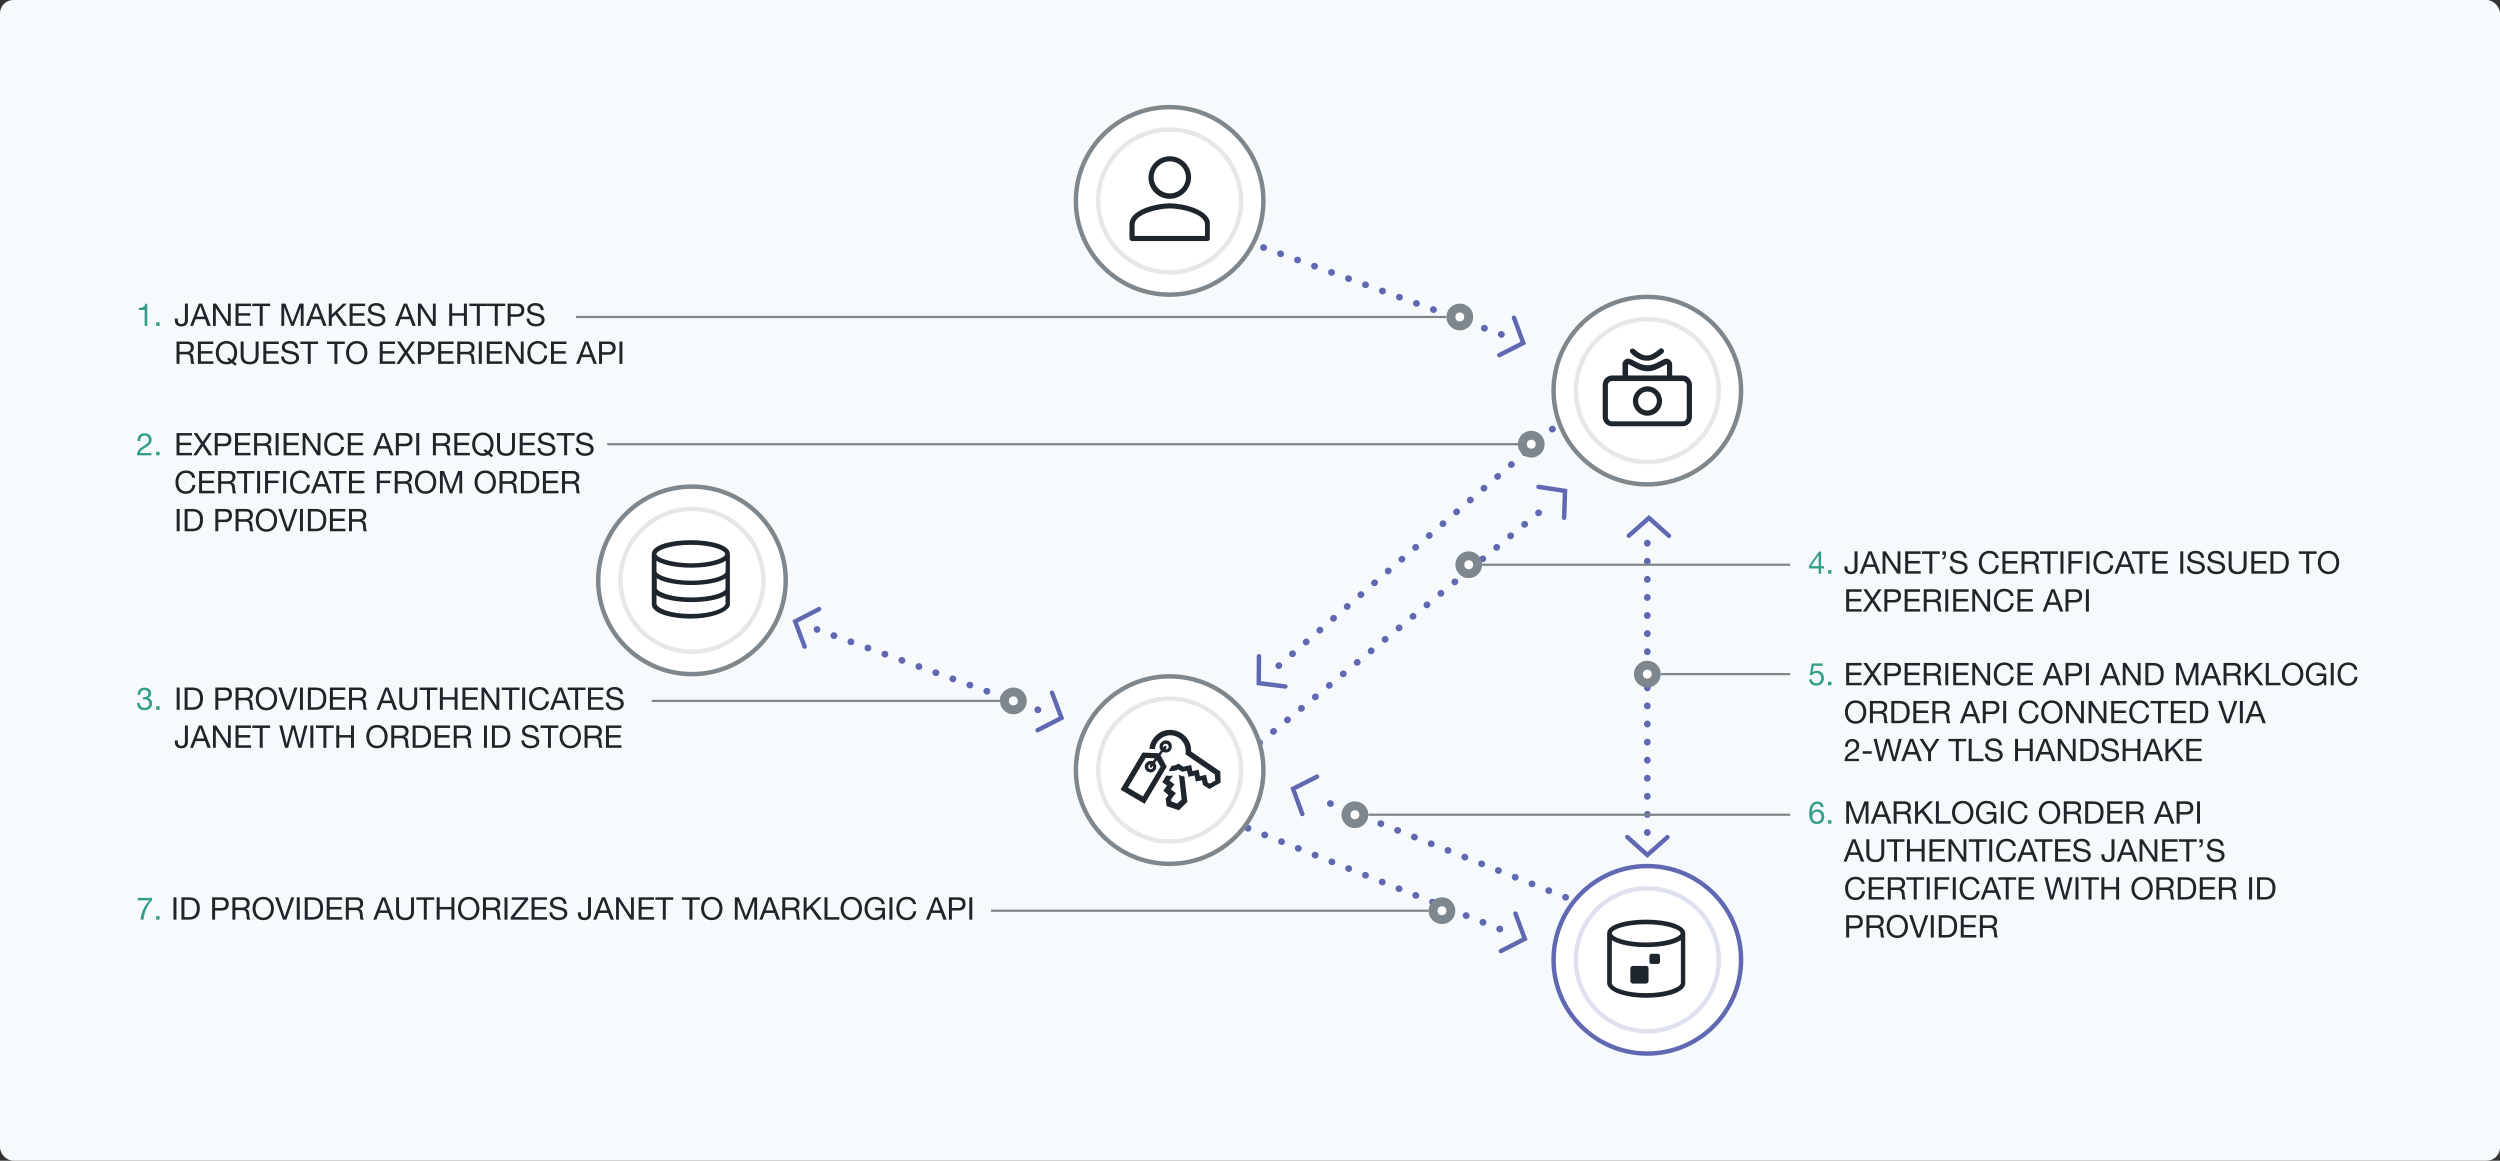 <?xml version="1.0" encoding="UTF-8"?>
<svg xmlns="http://www.w3.org/2000/svg" width="1120" height="520" viewBox="0 0 1120 520" fill="none">
  <rect x="0" y="0" width="1120" height="520" fill="#333333" stroke="none"/>
  <rect width="1120" height="520" rx="6" fill="#F7FAFC"></rect>
  <path d="M84.174 136.004H82.844V143.312C82.844 144.418 82.466 145.118 81.248 145.118C79.946 145.118 79.638 144.292 79.638 143.13V142.71H78.308V143.326C78.308 145.216 79.358 146.238 81.22 146.238C83.46 146.238 84.174 144.852 84.174 143.508V136.004ZM89.768 137.208H89.796L91.462 141.87H88.074L89.768 137.208ZM85.162 146H86.534L87.654 142.99H91.882L92.974 146H94.444L90.538 136.004H89.068L85.162 146ZM95.416 146H96.676V137.978H96.704L101.926 146H103.382V136.004H102.122V144.11H102.094L96.83 136.004H95.416V146ZM105.533 146H112.477V144.88H106.863V141.422H112.057V140.302H106.863V137.124H112.435V136.004H105.533V146ZM116.36 146H117.69V137.124H121.022V136.004H113.028V137.124H116.36V146ZM126.056 146H127.316V137.684H127.344L130.466 146H131.6L134.722 137.684H134.75V146H136.01V136.004H134.19L131.026 144.404L127.876 136.004H126.056V146ZM141.639 137.208H141.667L143.333 141.87H139.945L141.639 137.208ZM137.033 146H138.405L139.525 142.99H143.753L144.845 146H146.315L142.409 136.004H140.939L137.033 146ZM147.301 146H148.631V142.5L150.297 140.946L153.909 146H155.589L151.207 140.036L155.421 136.004H153.699L148.631 140.988V136.004H147.301V146ZM156.639 146H163.583V144.88H157.969V141.422H163.163V140.302H157.969V137.124H163.541V136.004H156.639V146ZM172.239 138.93C172.169 136.732 170.601 135.766 168.557 135.766C166.723 135.766 164.931 136.676 164.931 138.692C164.931 142.36 171.329 140.554 171.329 143.298C171.329 144.74 169.999 145.118 168.795 145.118C167.283 145.118 165.883 144.39 165.883 142.71H164.623C164.623 145.132 166.513 146.238 168.753 146.238C170.573 146.238 172.659 145.384 172.659 143.256C172.659 139.322 166.261 141.058 166.261 138.594C166.261 137.292 167.367 136.886 168.501 136.886C169.887 136.886 170.825 137.488 170.979 138.93H172.239ZM181.588 137.208H181.616L183.282 141.87H179.894L181.588 137.208ZM176.982 146H178.354L179.474 142.99H183.702L184.794 146H186.264L182.358 136.004H180.888L176.982 146ZM187.236 146H188.496V137.978H188.524L193.746 146H195.202V136.004H193.942V144.11H193.914L188.65 136.004H187.236V146ZM201.25 146H202.58V141.422H207.844V146H209.174V136.004H207.844V140.302H202.58V136.004H201.25V146ZM213.622 146H214.952V137.124H218.284V136.004H210.29V137.124H213.622V146ZM221.661 146H222.991V137.124H226.323V136.004H218.329V137.124H221.661V146ZM228.762 137.124H231.366C232.878 137.124 233.55 137.768 233.55 138.958C233.55 140.148 232.878 140.806 231.366 140.792H228.762V137.124ZM227.432 146H228.762V141.912H231.814C233.816 141.926 234.88 140.82 234.88 138.958C234.88 137.096 233.816 136.004 231.814 136.004H227.432V146ZM243.552 138.93C243.482 136.732 241.914 135.766 239.87 135.766C238.036 135.766 236.244 136.676 236.244 138.692C236.244 142.36 242.642 140.554 242.642 143.298C242.642 144.74 241.312 145.118 240.108 145.118C238.596 145.118 237.196 144.39 237.196 142.71H235.936C235.936 145.132 237.826 146.238 240.066 146.238C241.886 146.238 243.972 145.384 243.972 143.256C243.972 139.322 237.574 141.058 237.574 138.594C237.574 137.292 238.68 136.886 239.814 136.886C241.2 136.886 242.138 137.488 242.292 138.93H243.552ZM79.092 163H80.422V158.73H83.67C84.958 158.73 85.182 159.57 85.336 160.536C85.532 161.516 85.322 162.594 85.7 163H87.184C86.624 162.328 86.666 161.208 86.596 160.242C86.484 159.276 86.26 158.408 85.098 158.184V158.156C86.316 157.82 86.834 156.84 86.834 155.622C86.834 154.012 85.686 153.004 83.796 153.004H79.092V163ZM80.422 157.61V154.124H83.726C84.972 154.124 85.504 154.838 85.504 155.832C85.504 157.288 84.426 157.61 83.194 157.61H80.422ZM88.676 163H95.62V161.88H90.006V158.422H95.2V157.302H90.006V154.124H95.578V153.004H88.676V163ZM101.743 160.956L102.849 161.838C102.415 162.02 101.953 162.118 101.463 162.118C99.027 162.118 98.005 160.018 98.005 158.002C98.005 155.986 99.027 153.886 101.463 153.886C103.899 153.886 104.921 155.986 104.921 158.002C104.921 159.22 104.557 160.424 103.773 161.208L102.443 160.144L101.743 160.956ZM106.055 163.028L104.739 161.978C105.747 160.984 106.251 159.528 106.251 158.002C106.251 155.272 104.641 152.766 101.463 152.766C98.285 152.766 96.675 155.272 96.675 158.002C96.675 160.732 98.285 163.238 101.463 163.238C102.387 163.238 103.185 163.042 103.857 162.636L105.383 163.868L106.055 163.028ZM115.851 153.004H114.521V159.388C114.521 161.166 113.611 162.118 111.917 162.118C110.139 162.118 109.145 161.166 109.145 159.388V153.004H107.815V159.388C107.815 162.048 109.341 163.238 111.917 163.238C114.423 163.238 115.851 161.922 115.851 159.388V153.004ZM117.975 163H124.919V161.88H119.305V158.422H124.499V157.302H119.305V154.124H124.877V153.004H117.975V163ZM133.575 155.93C133.505 153.732 131.937 152.766 129.893 152.766C128.059 152.766 126.267 153.676 126.267 155.692C126.267 159.36 132.665 157.554 132.665 160.298C132.665 161.74 131.335 162.118 130.131 162.118C128.619 162.118 127.219 161.39 127.219 159.71H125.959C125.959 162.132 127.849 163.238 130.089 163.238C131.909 163.238 133.995 162.384 133.995 160.256C133.995 156.322 127.597 158.058 127.597 155.594C127.597 154.292 128.703 153.886 129.837 153.886C131.223 153.886 132.161 154.488 132.315 155.93H133.575ZM137.88 163H139.21V154.124H142.542V153.004H134.548V154.124H137.88V163ZM149.815 163H151.145V154.124H154.477V153.004H146.483V154.124H149.815V163ZM156.356 158.002C156.356 155.986 157.378 153.886 159.814 153.886C162.25 153.886 163.272 155.986 163.272 158.002C163.272 160.018 162.25 162.118 159.814 162.118C157.378 162.118 156.356 160.018 156.356 158.002ZM155.026 158.002C155.026 160.732 156.636 163.238 159.814 163.238C162.992 163.238 164.602 160.732 164.602 158.002C164.602 155.272 162.992 152.766 159.814 152.766C156.636 152.766 155.026 155.272 155.026 158.002ZM170.119 163H177.063V161.88H171.449V158.422H176.643V157.302H171.449V154.124H177.021V153.004H170.119V163ZM177.572 163H179.07L181.842 158.87L184.53 163H186.154L182.64 157.862L185.944 153.004H184.46L181.856 156.91L179.364 153.004H177.768L181.058 157.862L177.572 163ZM188.567 154.124H191.171C192.683 154.124 193.355 154.768 193.355 155.958C193.355 157.148 192.683 157.806 191.171 157.792H188.567V154.124ZM187.237 163H188.567V158.912H191.619C193.621 158.926 194.685 157.82 194.685 155.958C194.685 154.096 193.621 153.004 191.619 153.004H187.237V163ZM196.315 163H203.259V161.88H197.645V158.422H202.839V157.302H197.645V154.124H203.217V153.004H196.315V163ZM204.873 163H206.203V158.73H209.451C210.739 158.73 210.963 159.57 211.117 160.536C211.313 161.516 211.103 162.594 211.481 163H212.965C212.405 162.328 212.447 161.208 212.377 160.242C212.265 159.276 212.041 158.408 210.879 158.184V158.156C212.097 157.82 212.615 156.84 212.615 155.622C212.615 154.012 211.467 153.004 209.577 153.004H204.873V163ZM206.203 157.61V154.124H209.507C210.753 154.124 211.285 154.838 211.285 155.832C211.285 157.288 210.207 157.61 208.975 157.61H206.203ZM214.513 163H215.843V153.004H214.513V163ZM218.08 163H225.024V161.88H219.41V158.422H224.604V157.302H219.41V154.124H224.982V153.004H218.08V163ZM226.625 163H227.885V154.978H227.913L233.135 163H234.591V153.004H233.331V161.11H233.303L228.039 153.004H226.625V163ZM245.1 156.014C244.806 153.886 243.07 152.766 240.984 152.766C237.904 152.766 236.252 155.118 236.252 158.03C236.252 160.942 237.778 163.238 240.872 163.238C243.406 163.238 244.932 161.74 245.198 159.234H243.868C243.756 160.886 242.72 162.118 240.984 162.118C238.59 162.118 237.582 160.214 237.582 157.932C237.582 155.846 238.59 153.886 240.97 153.886C242.37 153.886 243.476 154.6 243.77 156.014H245.1ZM246.846 163H253.79V161.88H248.176V158.422H253.37V157.302H248.176V154.124H253.748V153.004H246.846V163ZM262.717 154.208H262.745L264.411 158.87H261.023L262.717 154.208ZM258.111 163H259.483L260.603 159.99H264.831L265.923 163H267.393L263.487 153.004H262.017L258.111 163ZM269.709 154.124H272.313C273.825 154.124 274.497 154.768 274.497 155.958C274.497 157.148 273.825 157.806 272.313 157.792H269.709V154.124ZM268.379 163H269.709V158.912H272.761C274.763 158.926 275.827 157.82 275.827 155.958C275.827 154.096 274.763 153.004 272.761 153.004H268.379V163ZM277.513 163H278.843V153.004H277.513V163Z" fill="#1E252C"></path>
  <path d="M79.092 204H86.036V202.88H80.422V199.422H85.616V198.302H80.422V195.124H85.994V194.004H79.092V204ZM86.545 204H88.043L90.815 199.87L93.503 204H95.127L91.613 198.862L94.917 194.004H93.433L90.829 197.91L88.337 194.004H86.741L90.031 198.862L86.545 204ZM97.539 195.124H100.143C101.655 195.124 102.327 195.768 102.327 196.958C102.327 198.148 101.655 198.806 100.143 198.792H97.539V195.124ZM96.209 204H97.539V199.912H100.591C102.593 199.926 103.657 198.82 103.657 196.958C103.657 195.096 102.593 194.004 100.591 194.004H96.209V204ZM105.287 204H112.231V202.88H106.617V199.422H111.811V198.302H106.617V195.124H112.189V194.004H105.287V204ZM113.846 204H115.176V199.73H118.424C119.712 199.73 119.936 200.57 120.09 201.536C120.286 202.516 120.076 203.594 120.454 204H121.938C121.378 203.328 121.42 202.208 121.35 201.242C121.238 200.276 121.014 199.408 119.852 199.184V199.156C121.07 198.82 121.588 197.84 121.588 196.622C121.588 195.012 120.44 194.004 118.55 194.004H113.846V204ZM115.176 198.61V195.124H118.48C119.726 195.124 120.258 195.838 120.258 196.832C120.258 198.288 119.18 198.61 117.948 198.61H115.176ZM123.486 204H124.816V194.004H123.486V204ZM127.053 204H133.997V202.88H128.383V199.422H133.577V198.302H128.383V195.124H133.955V194.004H127.053V204ZM135.598 204H136.858V195.978H136.886L142.108 204H143.564V194.004H142.304V202.11H142.276L137.012 194.004H135.598V204ZM154.073 197.014C153.779 194.886 152.043 193.766 149.957 193.766C146.877 193.766 145.225 196.118 145.225 199.03C145.225 201.942 146.751 204.238 149.845 204.238C152.379 204.238 153.905 202.74 154.171 200.234H152.841C152.729 201.886 151.693 203.118 149.957 203.118C147.563 203.118 146.555 201.214 146.555 198.932C146.555 196.846 147.563 194.886 149.943 194.886C151.343 194.886 152.449 195.6 152.743 197.014H154.073ZM155.819 204H162.763V202.88H157.149V199.422H162.343V198.302H157.149V195.124H162.721V194.004H155.819V204ZM171.69 195.208H171.718L173.384 199.87H169.996L171.69 195.208ZM167.084 204H168.456L169.576 200.99H173.804L174.896 204H176.366L172.46 194.004H170.99L167.084 204ZM178.682 195.124H181.286C182.798 195.124 183.47 195.768 183.47 196.958C183.47 198.148 182.798 198.806 181.286 198.792H178.682V195.124ZM177.352 204H178.682V199.912H181.734C183.736 199.926 184.8 198.82 184.8 196.958C184.8 195.096 183.736 194.004 181.734 194.004H177.352V204ZM186.486 204H187.816V194.004H186.486V204ZM193.949 204H195.279V199.73H198.527C199.815 199.73 200.039 200.57 200.193 201.536C200.389 202.516 200.179 203.594 200.557 204H202.041C201.481 203.328 201.523 202.208 201.453 201.242C201.341 200.276 201.117 199.408 199.955 199.184V199.156C201.173 198.82 201.691 197.84 201.691 196.622C201.691 195.012 200.543 194.004 198.653 194.004H193.949V204ZM195.279 198.61V195.124H198.583C199.829 195.124 200.361 195.838 200.361 196.832C200.361 198.288 199.283 198.61 198.051 198.61H195.279ZM203.533 204H210.477V202.88H204.863V199.422H210.057V198.302H204.863V195.124H210.435V194.004H203.533V204ZM216.6 201.956L217.706 202.838C217.272 203.02 216.81 203.118 216.32 203.118C213.884 203.118 212.862 201.018 212.862 199.002C212.862 196.986 213.884 194.886 216.32 194.886C218.756 194.886 219.778 196.986 219.778 199.002C219.778 200.22 219.414 201.424 218.63 202.208L217.3 201.144L216.6 201.956ZM220.912 204.028L219.596 202.978C220.604 201.984 221.108 200.528 221.108 199.002C221.108 196.272 219.498 193.766 216.32 193.766C213.142 193.766 211.532 196.272 211.532 199.002C211.532 201.732 213.142 204.238 216.32 204.238C217.244 204.238 218.042 204.042 218.714 203.636L220.24 204.868L220.912 204.028ZM230.709 194.004H229.379V200.388C229.379 202.166 228.469 203.118 226.775 203.118C224.997 203.118 224.003 202.166 224.003 200.388V194.004H222.673V200.388C222.673 203.048 224.199 204.238 226.775 204.238C229.281 204.238 230.709 202.922 230.709 200.388V194.004ZM232.832 204H239.776V202.88H234.162V199.422H239.356V198.302H234.162V195.124H239.734V194.004H232.832V204ZM248.433 196.93C248.363 194.732 246.795 193.766 244.751 193.766C242.917 193.766 241.125 194.676 241.125 196.692C241.125 200.36 247.523 198.554 247.523 201.298C247.523 202.74 246.193 203.118 244.989 203.118C243.477 203.118 242.077 202.39 242.077 200.71H240.817C240.817 203.132 242.707 204.238 244.947 204.238C246.767 204.238 248.853 203.384 248.853 201.256C248.853 197.322 242.455 199.058 242.455 196.594C242.455 195.292 243.561 194.886 244.695 194.886C246.081 194.886 247.019 195.488 247.173 196.93H248.433ZM252.737 204H254.067V195.124H257.399V194.004H249.405V195.124H252.737V204ZM265.55 196.93C265.48 194.732 263.912 193.766 261.868 193.766C260.034 193.766 258.242 194.676 258.242 196.692C258.242 200.36 264.64 198.554 264.64 201.298C264.64 202.74 263.31 203.118 262.106 203.118C260.594 203.118 259.194 202.39 259.194 200.71H257.934C257.934 203.132 259.824 204.238 262.064 204.238C263.884 204.238 265.97 203.384 265.97 201.256C265.97 197.322 259.572 199.058 259.572 196.594C259.572 195.292 260.678 194.886 261.812 194.886C263.198 194.886 264.136 195.488 264.29 196.93H265.55ZM87.45 214.014C87.156 211.886 85.42 210.766 83.334 210.766C80.254 210.766 78.602 213.118 78.602 216.03C78.602 218.942 80.128 221.238 83.222 221.238C85.756 221.238 87.282 219.74 87.548 217.234H86.218C86.106 218.886 85.07 220.118 83.334 220.118C80.94 220.118 79.932 218.214 79.932 215.932C79.932 213.846 80.94 211.886 83.32 211.886C84.72 211.886 85.826 212.6 86.12 214.014H87.45ZM89.195 221H96.139V219.88H90.525V216.422H95.719V215.302H90.525V212.124H96.097V211.004H89.195V221ZM97.754 221H99.084V216.73H102.332C103.62 216.73 103.844 217.57 103.998 218.536C104.194 219.516 103.984 220.594 104.362 221H105.846C105.286 220.328 105.328 219.208 105.258 218.242C105.146 217.276 104.922 216.408 103.76 216.184V216.156C104.978 215.82 105.496 214.84 105.496 213.622C105.496 212.012 104.348 211.004 102.458 211.004H97.754V221ZM99.084 215.61V212.124H102.388C103.634 212.124 104.166 212.838 104.166 213.832C104.166 215.288 103.088 215.61 101.856 215.61H99.084ZM109.36 221H110.69V212.124H114.022V211.004H106.028V212.124H109.36V221ZM115.187 221H116.517V211.004H115.187V221ZM118.754 221H120.084V216.422H124.676V215.302H120.084V212.124H125.32V211.004H118.754V221ZM126.849 221H128.179V211.004H126.849V221ZM138.774 214.014C138.48 211.886 136.744 210.766 134.658 210.766C131.578 210.766 129.926 213.118 129.926 216.03C129.926 218.942 131.452 221.238 134.546 221.238C137.08 221.238 138.606 219.74 138.872 217.234H137.542C137.43 218.886 136.394 220.118 134.658 220.118C132.264 220.118 131.256 218.214 131.256 215.932C131.256 213.846 132.264 211.886 134.644 211.886C136.044 211.886 137.15 212.6 137.444 214.014H138.774ZM143.936 212.208H143.964L145.63 216.87H142.242L143.936 212.208ZM139.33 221H140.702L141.822 217.99H146.05L147.142 221H148.612L144.706 211.004H143.236L139.33 221ZM150.581 221H151.911V212.124H155.243V211.004H147.249V212.124H150.581V221ZM156.352 221H163.296V219.88H157.682V216.422H162.876V215.302H157.682V212.124H163.254V211.004H156.352V221ZM168.807 221H170.137V216.422H174.729V215.302H170.137V212.124H175.373V211.004H168.807V221ZM176.846 221H178.176V216.73H181.424C182.712 216.73 182.936 217.57 183.09 218.536C183.286 219.516 183.076 220.594 183.454 221H184.938C184.378 220.328 184.42 219.208 184.35 218.242C184.238 217.276 184.014 216.408 182.852 216.184V216.156C184.07 215.82 184.588 214.84 184.588 213.622C184.588 212.012 183.44 211.004 181.55 211.004H176.846V221ZM178.176 215.61V212.124H181.48C182.726 212.124 183.258 212.838 183.258 213.832C183.258 215.288 182.18 215.61 180.948 215.61H178.176ZM187.2 216.002C187.2 213.986 188.222 211.886 190.658 211.886C193.094 211.886 194.116 213.986 194.116 216.002C194.116 218.018 193.094 220.118 190.658 220.118C188.222 220.118 187.2 218.018 187.2 216.002ZM185.87 216.002C185.87 218.732 187.48 221.238 190.658 221.238C193.836 221.238 195.446 218.732 195.446 216.002C195.446 213.272 193.836 210.766 190.658 210.766C187.48 210.766 185.87 213.272 185.87 216.002ZM197.095 221H198.355V212.684H198.383L201.505 221H202.639L205.761 212.684H205.789V221H207.049V211.004H205.229L202.065 219.404L198.915 211.004H197.095V221ZM213.928 216.002C213.928 213.986 214.95 211.886 217.386 211.886C219.822 211.886 220.844 213.986 220.844 216.002C220.844 218.018 219.822 220.118 217.386 220.118C214.95 220.118 213.928 218.018 213.928 216.002ZM212.598 216.002C212.598 218.732 214.208 221.238 217.386 221.238C220.564 221.238 222.174 218.732 222.174 216.002C222.174 213.272 220.564 210.766 217.386 210.766C214.208 210.766 212.598 213.272 212.598 216.002ZM223.795 221H225.125V216.73H228.373C229.661 216.73 229.885 217.57 230.039 218.536C230.235 219.516 230.025 220.594 230.403 221H231.887C231.327 220.328 231.369 219.208 231.299 218.242C231.187 217.276 230.963 216.408 229.801 216.184V216.156C231.019 215.82 231.537 214.84 231.537 213.622C231.537 212.012 230.389 211.004 228.499 211.004H223.795V221ZM225.125 215.61V212.124H228.429C229.675 212.124 230.207 212.838 230.207 213.832C230.207 215.288 229.129 215.61 227.897 215.61H225.125ZM234.709 212.124H236.949C239.399 212.124 240.281 213.566 240.281 215.946C240.281 219.628 237.831 219.88 236.921 219.88H234.709V212.124ZM233.379 221H236.809C240.141 221 241.611 219.11 241.611 215.764C241.611 212.558 239.889 211.004 236.809 211.004H233.379V221ZM243.237 221H250.181V219.88H244.567V216.422H249.761V215.302H244.567V212.124H250.139V211.004H243.237V221ZM251.795 221H253.125V216.73H256.373C257.661 216.73 257.885 217.57 258.039 218.536C258.235 219.516 258.025 220.594 258.403 221H259.887C259.327 220.328 259.369 219.208 259.299 218.242C259.187 217.276 258.963 216.408 257.801 216.184V216.156C259.019 215.82 259.537 214.84 259.537 213.622C259.537 212.012 258.389 211.004 256.499 211.004H251.795V221ZM253.125 215.61V212.124H256.429C257.675 212.124 258.207 212.838 258.207 213.832C258.207 215.288 257.129 215.61 255.897 215.61H253.125ZM79.148 238H80.478V228.004H79.148V238ZM84.045 229.124H86.285C88.735 229.124 89.617 230.566 89.617 232.946C89.617 236.628 87.167 236.88 86.257 236.88H84.045V229.124ZM82.715 238H86.145C89.477 238 90.947 236.11 90.947 232.764C90.947 229.558 89.225 228.004 86.145 228.004H82.715V238ZM97.799 229.124H100.403C101.915 229.124 102.587 229.768 102.587 230.958C102.587 232.148 101.915 232.806 100.403 232.792H97.799V229.124ZM96.469 238H97.799V233.912H100.851C102.853 233.926 103.917 232.82 103.917 230.958C103.917 229.096 102.853 228.004 100.851 228.004H96.469V238ZM105.547 238H106.877V233.73H110.125C111.413 233.73 111.637 234.57 111.791 235.536C111.987 236.516 111.777 237.594 112.155 238H113.639C113.079 237.328 113.121 236.208 113.051 235.242C112.939 234.276 112.715 233.408 111.553 233.184V233.156C112.771 232.82 113.289 231.84 113.289 230.622C113.289 229.012 112.141 228.004 110.251 228.004H105.547V238ZM106.877 232.61V229.124H110.181C111.427 229.124 111.959 229.838 111.959 230.832C111.959 232.288 110.881 232.61 109.649 232.61H106.877ZM115.901 233.002C115.901 230.986 116.923 228.886 119.359 228.886C121.795 228.886 122.817 230.986 122.817 233.002C122.817 235.018 121.795 237.118 119.359 237.118C116.923 237.118 115.901 235.018 115.901 233.002ZM114.571 233.002C114.571 235.732 116.181 238.238 119.359 238.238C122.537 238.238 124.147 235.732 124.147 233.002C124.147 230.272 122.537 227.766 119.359 227.766C116.181 227.766 114.571 230.272 114.571 233.002ZM133.258 228.004H131.872L128.988 236.67H128.96L126.104 228.004H124.662L128.19 238H129.702L133.258 228.004ZM134.382 238H135.712V228.004H134.382V238ZM139.279 229.124H141.519C143.969 229.124 144.851 230.566 144.851 232.946C144.851 236.628 142.401 236.88 141.491 236.88H139.279V229.124ZM137.949 238H141.379C144.711 238 146.181 236.11 146.181 232.764C146.181 229.558 144.459 228.004 141.379 228.004H137.949V238ZM147.807 238H154.751V236.88H149.137V233.422H154.331V232.302H149.137V229.124H154.709V228.004H147.807V238ZM156.365 238H157.695V233.73H160.943C162.231 233.73 162.455 234.57 162.609 235.536C162.805 236.516 162.595 237.594 162.973 238H164.457C163.897 237.328 163.939 236.208 163.869 235.242C163.757 234.276 163.533 233.408 162.371 233.184V233.156C163.589 232.82 164.107 231.84 164.107 230.622C164.107 229.012 162.959 228.004 161.069 228.004H156.365V238ZM157.695 232.61V229.124H160.999C162.245 229.124 162.777 229.838 162.777 230.832C162.777 232.288 161.699 232.61 160.467 232.61H157.695Z" fill="#1E252C"></path>
  <path d="M62.806 197.588C62.764 196.398 63.352 195.124 64.738 195.124C65.788 195.124 66.656 195.838 66.656 196.916C66.656 198.302 65.802 198.89 64.122 199.94C62.722 200.78 61.518 201.662 61.336 204H67.818V202.95H62.722C62.946 201.732 64.276 201.074 65.508 200.332C66.74 199.548 67.916 198.68 67.916 196.93C67.916 195.082 66.53 194.074 64.808 194.074C62.708 194.074 61.504 195.572 61.616 197.588H62.806ZM69.941 204H71.495V202.446H69.941V204Z" fill="#349E88"></path>
  <path d="M65.984 136.074H65.074C64.808 137.586 63.576 137.936 62.218 137.936V138.888H64.794V146H65.984V136.074ZM69.941 146H71.495V144.446H69.941V146Z" fill="#349E88"></path>
  <path d="M79.148 318H80.478V308.004H79.148V318ZM84.045 309.124H86.285C88.735 309.124 89.617 310.566 89.617 312.946C89.617 316.628 87.167 316.88 86.257 316.88H84.045V309.124ZM82.715 318H86.145C89.477 318 90.947 316.11 90.947 312.764C90.947 309.558 89.225 308.004 86.145 308.004H82.715V318ZM97.799 309.124H100.403C101.915 309.124 102.587 309.768 102.587 310.958C102.587 312.148 101.915 312.806 100.403 312.792H97.799V309.124ZM96.469 318H97.799V313.912H100.851C102.853 313.926 103.917 312.82 103.917 310.958C103.917 309.096 102.853 308.004 100.851 308.004H96.469V318ZM105.547 318H106.877V313.73H110.125C111.413 313.73 111.637 314.57 111.791 315.536C111.987 316.516 111.777 317.594 112.155 318H113.639C113.079 317.328 113.121 316.208 113.051 315.242C112.939 314.276 112.715 313.408 111.553 313.184V313.156C112.771 312.82 113.289 311.84 113.289 310.622C113.289 309.012 112.141 308.004 110.251 308.004H105.547V318ZM106.877 312.61V309.124H110.181C111.427 309.124 111.959 309.838 111.959 310.832C111.959 312.288 110.881 312.61 109.649 312.61H106.877ZM115.901 313.002C115.901 310.986 116.923 308.886 119.359 308.886C121.795 308.886 122.817 310.986 122.817 313.002C122.817 315.018 121.795 317.118 119.359 317.118C116.923 317.118 115.901 315.018 115.901 313.002ZM114.571 313.002C114.571 315.732 116.181 318.238 119.359 318.238C122.537 318.238 124.147 315.732 124.147 313.002C124.147 310.272 122.537 307.766 119.359 307.766C116.181 307.766 114.571 310.272 114.571 313.002ZM133.258 308.004H131.872L128.988 316.67H128.96L126.104 308.004H124.662L128.19 318H129.702L133.258 308.004ZM134.382 318H135.712V308.004H134.382V318ZM139.279 309.124H141.519C143.969 309.124 144.851 310.566 144.851 312.946C144.851 316.628 142.401 316.88 141.491 316.88H139.279V309.124ZM137.949 318H141.379C144.711 318 146.181 316.11 146.181 312.764C146.181 309.558 144.459 308.004 141.379 308.004H137.949V318ZM147.807 318H154.751V316.88H149.137V313.422H154.331V312.302H149.137V309.124H154.709V308.004H147.807V318ZM156.365 318H157.695V313.73H160.943C162.231 313.73 162.455 314.57 162.609 315.536C162.805 316.516 162.595 317.594 162.973 318H164.457C163.897 317.328 163.939 316.208 163.869 315.242C163.757 314.276 163.533 313.408 162.371 313.184V313.156C163.589 312.82 164.107 311.84 164.107 310.622C164.107 309.012 162.959 308.004 161.069 308.004H156.365V318ZM157.695 312.61V309.124H160.999C162.245 309.124 162.777 309.838 162.777 310.832C162.777 312.288 161.699 312.61 160.467 312.61H157.695ZM173.262 309.208H173.29L174.956 313.87H171.568L173.262 309.208ZM168.656 318H170.028L171.148 314.99H175.376L176.468 318H177.938L174.032 308.004H172.562L168.656 318ZM186.904 308.004H185.574V314.388C185.574 316.166 184.664 317.118 182.97 317.118C181.192 317.118 180.198 316.166 180.198 314.388V308.004H178.868V314.388C178.868 317.048 180.394 318.238 182.97 318.238C185.476 318.238 186.904 316.922 186.904 314.388V308.004ZM191.296 318H192.626V309.124H195.958V308.004H187.964V309.124H191.296V318ZM197.067 318H198.397V313.422H203.661V318H204.991V308.004H203.661V312.302H198.397V308.004H197.067V318ZM207.17 318H214.114V316.88H208.5V313.422H213.694V312.302H208.5V309.124H214.072V308.004H207.17V318ZM215.715 318H216.975V309.978H217.003L222.225 318H223.681V308.004H222.421V316.11H222.393L217.129 308.004H215.715V318ZM228.1 318H229.43V309.124H232.762V308.004H224.768V309.124H228.1V318ZM233.927 318H235.257V308.004H233.927V318ZM245.852 311.014C245.558 308.886 243.822 307.766 241.736 307.766C238.656 307.766 237.004 310.118 237.004 313.03C237.004 315.942 238.53 318.238 241.624 318.238C244.158 318.238 245.684 316.74 245.95 314.234H244.62C244.508 315.886 243.472 317.118 241.736 317.118C239.342 317.118 238.334 315.214 238.334 312.932C238.334 310.846 239.342 308.886 241.722 308.886C243.122 308.886 244.228 309.6 244.522 311.014H245.852ZM251.014 309.208H251.042L252.708 313.87H249.32L251.014 309.208ZM246.408 318H247.78L248.9 314.99H253.128L254.22 318H255.69L251.784 308.004H250.314L246.408 318ZM257.659 318H258.989V309.124H262.321V308.004H254.327V309.124H257.659V318ZM263.43 318H270.374V316.88H264.76V313.422H269.954V312.302H264.76V309.124H270.332V308.004H263.43V318ZM279.03 310.93C278.96 308.732 277.392 307.766 275.348 307.766C273.514 307.766 271.722 308.676 271.722 310.692C271.722 314.36 278.12 312.554 278.12 315.298C278.12 316.74 276.79 317.118 275.586 317.118C274.074 317.118 272.674 316.39 272.674 314.71H271.414C271.414 317.132 273.304 318.238 275.544 318.238C277.364 318.238 279.45 317.384 279.45 315.256C279.45 311.322 273.052 313.058 273.052 310.594C273.052 309.292 274.158 308.886 275.292 308.886C276.678 308.886 277.616 309.488 277.77 310.93H279.03ZM84.174 325.004H82.844V332.312C82.844 333.418 82.466 334.118 81.248 334.118C79.946 334.118 79.638 333.292 79.638 332.13V331.71H78.308V332.326C78.308 334.216 79.358 335.238 81.22 335.238C83.46 335.238 84.174 333.852 84.174 332.508V325.004ZM89.768 326.208H89.796L91.462 330.87H88.074L89.768 326.208ZM85.162 335H86.534L87.654 331.99H91.882L92.974 335H94.444L90.538 325.004H89.068L85.162 335ZM95.416 335H96.676V326.978H96.704L101.926 335H103.382V325.004H102.122V333.11H102.094L96.83 325.004H95.416V335ZM105.533 335H112.477V333.88H106.863V330.422H112.057V329.302H106.863V326.124H112.435V325.004H105.533V335ZM116.36 335H117.69V326.124H121.022V325.004H113.028V326.124H116.36V335ZM137.732 325.004H136.402L134.372 333.32H134.344L132.132 325.004H130.69L128.45 333.32H128.422L126.462 325.004H125.104L127.666 335H129.052L131.362 326.6H131.39L133.672 335H135.058L137.732 325.004ZM139.044 335H140.374V325.004H139.044V335ZM144.88 335H146.21V326.124H149.542V325.004H141.548V326.124H144.88V335ZM150.651 335H151.981V330.422H157.245V335H158.575V325.004H157.245V329.302H151.981V325.004H150.651V335ZM165.421 330.002C165.421 327.986 166.443 325.886 168.879 325.886C171.315 325.886 172.337 327.986 172.337 330.002C172.337 332.018 171.315 334.118 168.879 334.118C166.443 334.118 165.421 332.018 165.421 330.002ZM164.091 330.002C164.091 332.732 165.701 335.238 168.879 335.238C172.057 335.238 173.667 332.732 173.667 330.002C173.667 327.272 172.057 324.766 168.879 324.766C165.701 324.766 164.091 327.272 164.091 330.002ZM175.287 335H176.617V330.73H179.865C181.153 330.73 181.377 331.57 181.531 332.536C181.727 333.516 181.517 334.594 181.895 335H183.379C182.819 334.328 182.861 333.208 182.791 332.242C182.679 331.276 182.455 330.408 181.293 330.184V330.156C182.511 329.82 183.029 328.84 183.029 327.622C183.029 326.012 181.881 325.004 179.991 325.004H175.287V335ZM176.617 329.61V326.124H179.921C181.167 326.124 181.699 326.838 181.699 327.832C181.699 329.288 180.621 329.61 179.389 329.61H176.617ZM186.201 326.124H188.441C190.891 326.124 191.773 327.566 191.773 329.946C191.773 333.628 189.323 333.88 188.413 333.88H186.201V326.124ZM184.871 335H188.301C191.633 335 193.103 333.11 193.103 329.764C193.103 326.558 191.381 325.004 188.301 325.004H184.871V335ZM194.729 335H201.673V333.88H196.059V330.422H201.253V329.302H196.059V326.124H201.631V325.004H194.729V335ZM203.287 335H204.617V330.73H207.865C209.153 330.73 209.377 331.57 209.531 332.536C209.727 333.516 209.517 334.594 209.895 335H211.379C210.819 334.328 210.861 333.208 210.791 332.242C210.679 331.276 210.455 330.408 209.293 330.184V330.156C210.511 329.82 211.029 328.84 211.029 327.622C211.029 326.012 209.881 325.004 207.991 325.004H203.287V335ZM204.617 329.61V326.124H207.921C209.167 326.124 209.699 326.838 209.699 327.832C209.699 329.288 208.621 329.61 207.389 329.61H204.617ZM216.824 335H218.154V325.004H216.824V335ZM221.721 326.124H223.961C226.411 326.124 227.293 327.566 227.293 329.946C227.293 333.628 224.843 333.88 223.933 333.88H221.721V326.124ZM220.391 335H223.821C227.153 335 228.623 333.11 228.623 329.764C228.623 326.558 226.901 325.004 223.821 325.004H220.391V335ZM241.187 327.93C241.117 325.732 239.549 324.766 237.505 324.766C235.671 324.766 233.879 325.676 233.879 327.692C233.879 331.36 240.277 329.554 240.277 332.298C240.277 333.74 238.947 334.118 237.743 334.118C236.231 334.118 234.831 333.39 234.831 331.71H233.571C233.571 334.132 235.461 335.238 237.701 335.238C239.521 335.238 241.607 334.384 241.607 332.256C241.607 328.322 235.209 330.058 235.209 327.594C235.209 326.292 236.315 325.886 237.449 325.886C238.835 325.886 239.773 326.488 239.927 327.93H241.187ZM245.491 335H246.821V326.124H250.153V325.004H242.159V326.124H245.491V335ZM252.032 330.002C252.032 327.986 253.054 325.886 255.49 325.886C257.926 325.886 258.948 327.986 258.948 330.002C258.948 332.018 257.926 334.118 255.49 334.118C253.054 334.118 252.032 332.018 252.032 330.002ZM250.702 330.002C250.702 332.732 252.312 335.238 255.49 335.238C258.668 335.238 260.278 332.732 260.278 330.002C260.278 327.272 258.668 324.766 255.49 324.766C252.312 324.766 250.702 327.272 250.702 330.002ZM261.899 335H263.229V330.73H266.477C267.765 330.73 267.989 331.57 268.143 332.536C268.339 333.516 268.129 334.594 268.507 335H269.991C269.431 334.328 269.473 333.208 269.403 332.242C269.291 331.276 269.067 330.408 267.905 330.184V330.156C269.123 329.82 269.641 328.84 269.641 327.622C269.641 326.012 268.493 325.004 266.603 325.004H261.899V335ZM263.229 329.61V326.124H266.533C267.779 326.124 268.311 326.838 268.311 327.832C268.311 329.288 267.233 329.61 266.001 329.61H263.229ZM271.483 335H278.427V333.88H272.813V330.422H278.007V329.302H272.813V326.124H278.385V325.004H271.483V335Z" fill="#1E252C"></path>
  <path d="M64.052 313.338C64.276 313.31 64.514 313.296 64.766 313.296C65.942 313.296 66.88 313.954 66.88 315.2C66.88 316.39 65.886 317.118 64.724 317.118C63.366 317.118 62.652 316.222 62.61 314.934H61.42C61.378 316.992 62.708 318.168 64.724 318.168C66.586 318.168 68.14 317.118 68.14 315.144C68.14 313.954 67.566 313.002 66.348 312.736V312.708C67.118 312.358 67.72 311.616 67.72 310.734C67.72 308.9 66.418 308.074 64.696 308.074C62.708 308.074 61.7 309.39 61.63 311.28H62.82C62.82 310.118 63.408 309.124 64.696 309.124C65.704 309.124 66.46 309.67 66.46 310.72C66.46 311.784 65.578 312.344 64.57 312.344H64.318C64.234 312.344 64.15 312.344 64.052 312.33V313.338ZM69.941 318H71.495V316.446H69.941V318Z" fill="#349E88"></path>
  <path d="M811.414 253.626L814.718 248.768H814.746V253.626H811.414ZM815.866 247.074H814.914L810.392 253.528V254.676H814.746V257H815.866V254.676H817.21V253.626H815.866V247.074ZM818.941 257H820.495V255.446H818.941V257Z" fill="#349E88"></path>
  <path d="M832.174 247.004H830.844V254.312C830.844 255.418 830.466 256.118 829.248 256.118C827.946 256.118 827.638 255.292 827.638 254.13V253.71H826.308V254.326C826.308 256.216 827.358 257.238 829.22 257.238C831.46 257.238 832.174 255.852 832.174 254.508V247.004ZM837.768 248.208H837.796L839.462 252.87H836.074L837.768 248.208ZM833.162 257H834.534L835.654 253.99H839.882L840.974 257H842.444L838.538 247.004H837.068L833.162 257ZM843.416 257H844.676V248.978H844.704L849.926 257H851.382V247.004H850.122V255.11H850.094L844.83 247.004H843.416V257ZM853.533 257H860.477V255.88H854.863V252.422H860.057V251.302H854.863V248.124H860.435V247.004H853.533V257ZM864.36 257H865.69V248.124H869.022V247.004H861.028V248.124H864.36V257ZM870.201 248.558H871.027C871.027 249.202 870.845 249.916 870.215 249.916V250.616C871.279 250.616 871.755 249.664 871.755 248.558V247.004H870.201V248.558ZM881.07 249.93C881 247.732 879.432 246.766 877.388 246.766C875.554 246.766 873.762 247.676 873.762 249.692C873.762 253.36 880.16 251.554 880.16 254.298C880.16 255.74 878.83 256.118 877.626 256.118C876.114 256.118 874.714 255.39 874.714 253.71H873.454C873.454 256.132 875.344 257.238 877.584 257.238C879.404 257.238 881.49 256.384 881.49 254.256C881.49 250.322 875.092 252.058 875.092 249.594C875.092 248.292 876.198 247.886 877.332 247.886C878.718 247.886 879.656 248.488 879.81 249.93H881.07ZM895.36 250.014C895.066 247.886 893.33 246.766 891.244 246.766C888.164 246.766 886.512 249.118 886.512 252.03C886.512 254.942 888.038 257.238 891.132 257.238C893.666 257.238 895.192 255.74 895.458 253.234H894.128C894.016 254.886 892.98 256.118 891.244 256.118C888.85 256.118 887.842 254.214 887.842 251.932C887.842 249.846 888.85 247.886 891.23 247.886C892.63 247.886 893.736 248.6 894.03 250.014H895.36ZM897.106 257H904.05V255.88H898.436V252.422H903.63V251.302H898.436V248.124H904.008V247.004H897.106V257ZM905.664 257H906.994V252.73H910.242C911.53 252.73 911.754 253.57 911.908 254.536C912.104 255.516 911.894 256.594 912.272 257H913.756C913.196 256.328 913.238 255.208 913.168 254.242C913.056 253.276 912.832 252.408 911.67 252.184V252.156C912.888 251.82 913.406 250.84 913.406 249.622C913.406 248.012 912.258 247.004 910.368 247.004H905.664V257ZM906.994 251.61V248.124H910.298C911.544 248.124 912.076 248.838 912.076 249.832C912.076 251.288 910.998 251.61 909.766 251.61H906.994ZM917.27 257H918.6V248.124H921.932V247.004H913.938V248.124H917.27V257ZM923.097 257H924.427V247.004H923.097V257ZM926.664 257H927.994V252.422H932.586V251.302H927.994V248.124H933.23V247.004H926.664V257ZM934.759 257H936.089V247.004H934.759V257ZM946.684 250.014C946.39 247.886 944.654 246.766 942.568 246.766C939.488 246.766 937.836 249.118 937.836 252.03C937.836 254.942 939.362 257.238 942.456 257.238C944.99 257.238 946.516 255.74 946.782 253.234H945.452C945.34 254.886 944.304 256.118 942.568 256.118C940.174 256.118 939.166 254.214 939.166 251.932C939.166 249.846 940.174 247.886 942.554 247.886C943.954 247.886 945.06 248.6 945.354 250.014H946.684ZM951.846 248.208H951.874L953.54 252.87H950.152L951.846 248.208ZM947.24 257H948.612L949.732 253.99H953.96L955.052 257H956.522L952.616 247.004H951.146L947.24 257ZM958.491 257H959.821V248.124H963.153V247.004H955.159V248.124H958.491V257ZM964.262 257H971.206V255.88H965.592V252.422H970.786V251.302H965.592V248.124H971.164V247.004H964.262V257ZM976.773 257H978.103V247.004H976.773V257ZM987.382 249.93C987.312 247.732 985.744 246.766 983.7 246.766C981.866 246.766 980.074 247.676 980.074 249.692C980.074 253.36 986.472 251.554 986.472 254.298C986.472 255.74 985.142 256.118 983.938 256.118C982.426 256.118 981.026 255.39 981.026 253.71H979.766C979.766 256.132 981.656 257.238 983.896 257.238C985.716 257.238 987.802 256.384 987.802 254.256C987.802 250.322 981.404 252.058 981.404 249.594C981.404 248.292 982.51 247.886 983.644 247.886C985.03 247.886 985.968 248.488 986.122 249.93H987.382ZM996.46 249.93C996.39 247.732 994.822 246.766 992.778 246.766C990.944 246.766 989.152 247.676 989.152 249.692C989.152 253.36 995.55 251.554 995.55 254.298C995.55 255.74 994.22 256.118 993.016 256.118C991.504 256.118 990.104 255.39 990.104 253.71H988.844C988.844 256.132 990.734 257.238 992.974 257.238C994.794 257.238 996.88 256.384 996.88 254.256C996.88 250.322 990.482 252.058 990.482 249.594C990.482 248.292 991.588 247.886 992.722 247.886C994.108 247.886 995.046 248.488 995.2 249.93H996.46ZM1006.48 247.004H1005.15V253.388C1005.15 255.166 1004.24 256.118 1002.54 256.118C1000.76 256.118 999.77 255.166 999.77 253.388V247.004H998.44V253.388C998.44 256.048 999.966 257.238 1002.54 257.238C1005.05 257.238 1006.48 255.922 1006.48 253.388V247.004ZM1008.6 257H1015.54V255.88H1009.93V252.422H1015.12V251.302H1009.93V248.124H1015.5V247.004H1008.6V257ZM1018.49 248.124H1020.73C1023.18 248.124 1024.06 249.566 1024.06 251.946C1024.06 255.628 1021.61 255.88 1020.7 255.88H1018.49V248.124ZM1017.16 257H1020.59C1023.92 257 1025.39 255.11 1025.39 251.764C1025.39 248.558 1023.67 247.004 1020.59 247.004H1017.16V257ZM1033.18 257H1034.51V248.124H1037.84V247.004H1029.85V248.124H1033.18V257ZM1039.72 252.002C1039.72 249.986 1040.74 247.886 1043.18 247.886C1045.62 247.886 1046.64 249.986 1046.64 252.002C1046.64 254.018 1045.62 256.118 1043.18 256.118C1040.74 256.118 1039.72 254.018 1039.72 252.002ZM1038.39 252.002C1038.39 254.732 1040 257.238 1043.18 257.238C1046.36 257.238 1047.97 254.732 1047.97 252.002C1047.97 249.272 1046.36 246.766 1043.18 246.766C1040 246.766 1038.39 249.272 1038.39 252.002ZM827.092 274H834.036V272.88H828.422V269.422H833.616V268.302H828.422V265.124H833.994V264.004H827.092V274ZM834.545 274H836.043L838.815 269.87L841.503 274H843.127L839.613 268.862L842.917 264.004H841.433L838.829 267.91L836.337 264.004H834.741L838.031 268.862L834.545 274ZM845.539 265.124H848.143C849.655 265.124 850.327 265.768 850.327 266.958C850.327 268.148 849.655 268.806 848.143 268.792H845.539V265.124ZM844.209 274H845.539V269.912H848.591C850.593 269.926 851.657 268.82 851.657 266.958C851.657 265.096 850.593 264.004 848.591 264.004H844.209V274ZM853.287 274H860.231V272.88H854.617V269.422H859.811V268.302H854.617V265.124H860.189V264.004H853.287V274ZM861.846 274H863.176V269.73H866.424C867.712 269.73 867.936 270.57 868.09 271.536C868.286 272.516 868.076 273.594 868.454 274H869.938C869.378 273.328 869.42 272.208 869.35 271.242C869.238 270.276 869.014 269.408 867.852 269.184V269.156C869.07 268.82 869.588 267.84 869.588 266.622C869.588 265.012 868.44 264.004 866.55 264.004H861.846V274ZM863.176 268.61V265.124H866.48C867.726 265.124 868.258 265.838 868.258 266.832C868.258 268.288 867.18 268.61 865.948 268.61H863.176ZM871.486 274H872.816V264.004H871.486V274ZM875.053 274H881.997V272.88H876.383V269.422H881.577V268.302H876.383V265.124H881.955V264.004H875.053V274ZM883.598 274H884.858V265.978H884.886L890.108 274H891.564V264.004H890.304V272.11H890.276L885.012 264.004H883.598V274ZM902.073 267.014C901.779 264.886 900.043 263.766 897.957 263.766C894.877 263.766 893.225 266.118 893.225 269.03C893.225 271.942 894.751 274.238 897.845 274.238C900.379 274.238 901.905 272.74 902.171 270.234H900.841C900.729 271.886 899.693 273.118 897.957 273.118C895.563 273.118 894.555 271.214 894.555 268.932C894.555 266.846 895.563 264.886 897.943 264.886C899.343 264.886 900.449 265.6 900.743 267.014H902.073ZM903.819 274H910.763V272.88H905.149V269.422H910.343V268.302H905.149V265.124H910.721V264.004H903.819V274ZM919.69 265.208H919.718L921.384 269.87H917.996L919.69 265.208ZM915.084 274H916.456L917.576 270.99H921.804L922.896 274H924.366L920.46 264.004H918.99L915.084 274ZM926.682 265.124H929.286C930.798 265.124 931.47 265.768 931.47 266.958C931.47 268.148 930.798 268.806 929.286 268.792H926.682V265.124ZM925.352 274H926.682V269.912H929.734C931.736 269.926 932.8 268.82 932.8 266.958C932.8 265.096 931.736 264.004 929.734 264.004H925.352V274ZM934.486 274H935.816V264.004H934.486V274Z" fill="#1E252C"></path>
  <path d="M816.58 297.242H811.68L810.756 302.394L811.778 302.45C812.24 301.89 812.856 301.512 813.626 301.512C814.97 301.512 815.866 302.464 815.866 303.766C815.866 305.334 814.9 306.118 813.766 306.118C812.576 306.118 811.75 305.348 811.68 304.326H810.49C810.532 306.118 811.932 307.168 813.654 307.168C815.964 307.168 817.126 305.544 817.126 303.864C817.126 301.582 815.684 300.462 813.92 300.462C813.248 300.462 812.506 300.686 812.072 301.176L812.044 301.148L812.576 298.292H816.58V297.242ZM818.941 307H820.495V305.446H818.941V307Z" fill="#349E88"></path>
  <path d="M816.986 361.608C816.832 359.984 815.824 359.074 814.186 359.074C811.358 359.074 810.532 361.664 810.532 364.394C810.532 366.466 810.994 369.168 813.948 369.168C816.454 369.168 817.266 367.292 817.266 365.836C817.266 364.002 816.132 362.616 814.228 362.616C813.15 362.616 812.31 363.008 811.75 363.918L811.722 363.89C811.764 362.364 812.114 360.124 814.13 360.124C815.082 360.124 815.684 360.712 815.796 361.608H816.986ZM814.004 363.666C815.362 363.666 816.006 364.688 816.006 365.92C816.006 367.096 815.292 368.118 814.004 368.118C812.702 368.118 811.946 367.138 811.946 365.906C811.946 364.66 812.674 363.666 814.004 363.666ZM818.941 369H820.495V367.446H818.941V369Z" fill="#349E88"></path>
  <path d="M827.092 307H834.036V305.88H828.422V302.422H833.616V301.302H828.422V298.124H833.994V297.004H827.092V307ZM834.545 307H836.043L838.815 302.87L841.503 307H843.127L839.613 301.862L842.917 297.004H841.433L838.829 300.91L836.337 297.004H834.741L838.031 301.862L834.545 307ZM845.539 298.124H848.143C849.655 298.124 850.327 298.768 850.327 299.958C850.327 301.148 849.655 301.806 848.143 301.792H845.539V298.124ZM844.209 307H845.539V302.912H848.591C850.593 302.926 851.657 301.82 851.657 299.958C851.657 298.096 850.593 297.004 848.591 297.004H844.209V307ZM853.287 307H860.231V305.88H854.617V302.422H859.811V301.302H854.617V298.124H860.189V297.004H853.287V307ZM861.846 307H863.176V302.73H866.424C867.712 302.73 867.936 303.57 868.09 304.536C868.286 305.516 868.076 306.594 868.454 307H869.938C869.378 306.328 869.42 305.208 869.35 304.242C869.238 303.276 869.014 302.408 867.852 302.184V302.156C869.07 301.82 869.588 300.84 869.588 299.622C869.588 298.012 868.44 297.004 866.55 297.004H861.846V307ZM863.176 301.61V298.124H866.48C867.726 298.124 868.258 298.838 868.258 299.832C868.258 301.288 867.18 301.61 865.948 301.61H863.176ZM871.486 307H872.816V297.004H871.486V307ZM875.053 307H881.997V305.88H876.383V302.422H881.577V301.302H876.383V298.124H881.955V297.004H875.053V307ZM883.598 307H884.858V298.978H884.886L890.108 307H891.564V297.004H890.304V305.11H890.276L885.012 297.004H883.598V307ZM902.073 300.014C901.779 297.886 900.043 296.766 897.957 296.766C894.877 296.766 893.225 299.118 893.225 302.03C893.225 304.942 894.751 307.238 897.845 307.238C900.379 307.238 901.905 305.74 902.171 303.234H900.841C900.729 304.886 899.693 306.118 897.957 306.118C895.563 306.118 894.555 304.214 894.555 301.932C894.555 299.846 895.563 297.886 897.943 297.886C899.343 297.886 900.449 298.6 900.743 300.014H902.073ZM903.819 307H910.763V305.88H905.149V302.422H910.343V301.302H905.149V298.124H910.721V297.004H903.819V307ZM919.69 298.208H919.718L921.384 302.87H917.996L919.69 298.208ZM915.084 307H916.456L917.576 303.99H921.804L922.896 307H924.366L920.46 297.004H918.99L915.084 307ZM926.682 298.124H929.286C930.798 298.124 931.47 298.768 931.47 299.958C931.47 301.148 930.798 301.806 929.286 301.792H926.682V298.124ZM925.352 307H926.682V302.912H929.734C931.736 302.926 932.8 301.82 932.8 299.958C932.8 298.096 931.736 297.004 929.734 297.004H925.352V307ZM934.486 307H935.816V297.004H934.486V307ZM945.365 298.208H945.393L947.059 302.87H943.671L945.365 298.208ZM940.759 307H942.131L943.251 303.99H947.479L948.571 307H950.041L946.135 297.004H944.665L940.759 307ZM951.014 307H952.274V298.978H952.302L957.524 307H958.98V297.004H957.72V305.11H957.692L952.428 297.004H951.014V307ZM962.461 298.124H964.701C967.151 298.124 968.033 299.566 968.033 301.946C968.033 305.628 965.583 305.88 964.673 305.88H962.461V298.124ZM961.131 307H964.561C967.893 307 969.363 305.11 969.363 301.764C969.363 298.558 967.641 297.004 964.561 297.004H961.131V307ZM974.913 307H976.173V298.684H976.201L979.323 307H980.457L983.579 298.684H983.607V307H984.867V297.004H983.047L979.883 305.404L976.733 297.004H974.913V307ZM990.496 298.208H990.524L992.19 302.87H988.802L990.496 298.208ZM985.89 307H987.262L988.382 303.99H992.61L993.702 307H995.172L991.266 297.004H989.796L985.89 307ZM996.158 307H997.488V302.73H1000.74C1002.02 302.73 1002.25 303.57 1002.4 304.536C1002.6 305.516 1002.39 306.594 1002.77 307H1004.25C1003.69 306.328 1003.73 305.208 1003.66 304.242C1003.55 303.276 1003.33 302.408 1002.16 302.184V302.156C1003.38 301.82 1003.9 300.84 1003.9 299.622C1003.9 298.012 1002.75 297.004 1000.86 297.004H996.158V307ZM997.488 301.61V298.124H1000.79C1002.04 298.124 1002.57 298.838 1002.57 299.832C1002.57 301.288 1001.49 301.61 1000.26 301.61H997.488ZM1005.74 307H1007.07V303.5L1008.74 301.946L1012.35 307H1014.03L1009.65 301.036L1013.86 297.004H1012.14L1007.07 301.988V297.004H1005.74V307ZM1015.08 307H1021.7V305.88H1016.41V297.004H1015.08V307ZM1023.63 302.002C1023.63 299.986 1024.65 297.886 1027.09 297.886C1029.52 297.886 1030.55 299.986 1030.55 302.002C1030.55 304.018 1029.52 306.118 1027.09 306.118C1024.65 306.118 1023.63 304.018 1023.63 302.002ZM1022.3 302.002C1022.3 304.732 1023.91 307.238 1027.09 307.238C1030.27 307.238 1031.88 304.732 1031.88 302.002C1031.88 299.272 1030.27 296.766 1027.09 296.766C1023.91 296.766 1022.3 299.272 1022.3 302.002ZM1041.32 307H1042.16V301.736H1037.78V302.856H1040.97C1041.04 304.69 1039.84 306.118 1037.77 306.118C1035.54 306.118 1034.34 304.214 1034.34 302.128C1034.34 300 1035.34 297.886 1037.77 297.886C1039.26 297.886 1040.47 298.572 1040.73 300.084H1042.06C1041.7 297.746 1039.94 296.766 1037.77 296.766C1034.6 296.766 1033.01 299.286 1033.01 302.198C1033.01 304.816 1034.78 307.238 1037.77 307.238C1038.93 307.238 1040.19 306.79 1040.97 305.754L1041.32 307ZM1044.18 307H1045.51V297.004H1044.18V307ZM1056.1 300.014C1055.81 297.886 1054.07 296.766 1051.98 296.766C1048.9 296.766 1047.25 299.118 1047.25 302.03C1047.25 304.942 1048.78 307.238 1051.87 307.238C1054.41 307.238 1055.93 305.74 1056.2 303.234H1054.87C1054.76 304.886 1053.72 306.118 1051.98 306.118C1049.59 306.118 1048.58 304.214 1048.58 301.932C1048.58 299.846 1049.59 297.886 1051.97 297.886C1053.37 297.886 1054.48 298.6 1054.77 300.014H1056.1ZM827.862 319.002C827.862 316.986 828.884 314.886 831.32 314.886C833.756 314.886 834.778 316.986 834.778 319.002C834.778 321.018 833.756 323.118 831.32 323.118C828.884 323.118 827.862 321.018 827.862 319.002ZM826.532 319.002C826.532 321.732 828.142 324.238 831.32 324.238C834.498 324.238 836.108 321.732 836.108 319.002C836.108 316.272 834.498 313.766 831.32 313.766C828.142 313.766 826.532 316.272 826.532 319.002ZM837.729 324H839.059V319.73H842.307C843.595 319.73 843.819 320.57 843.973 321.536C844.169 322.516 843.959 323.594 844.337 324H845.821C845.261 323.328 845.303 322.208 845.233 321.242C845.121 320.276 844.897 319.408 843.735 319.184V319.156C844.953 318.82 845.471 317.84 845.471 316.622C845.471 315.012 844.323 314.004 842.433 314.004H837.729V324ZM839.059 318.61V315.124H842.363C843.609 315.124 844.141 315.838 844.141 316.832C844.141 318.288 843.063 318.61 841.831 318.61H839.059ZM848.643 315.124H850.883C853.333 315.124 854.215 316.566 854.215 318.946C854.215 322.628 851.765 322.88 850.855 322.88H848.643V315.124ZM847.313 324H850.743C854.075 324 855.545 322.11 855.545 318.764C855.545 315.558 853.823 314.004 850.743 314.004H847.313V324ZM857.17 324H864.114V322.88H858.5V319.422H863.694V318.302H858.5V315.124H864.072V314.004H857.17V324ZM865.729 324H867.059V319.73H870.307C871.595 319.73 871.819 320.57 871.973 321.536C872.169 322.516 871.959 323.594 872.337 324H873.821C873.261 323.328 873.303 322.208 873.233 321.242C873.121 320.276 872.897 319.408 871.735 319.184V319.156C872.953 318.82 873.471 317.84 873.471 316.622C873.471 315.012 872.323 314.004 870.433 314.004H865.729V324ZM867.059 318.61V315.124H870.363C871.609 315.124 872.141 315.838 872.141 316.832C872.141 318.288 871.063 318.61 869.831 318.61H867.059ZM882.625 315.208H882.653L884.319 319.87H880.931L882.625 315.208ZM878.019 324H879.391L880.511 320.99H884.739L885.831 324H887.301L883.395 314.004H881.925L878.019 324ZM889.617 315.124H892.221C893.733 315.124 894.405 315.768 894.405 316.958C894.405 318.148 893.733 318.806 892.221 318.792H889.617V315.124ZM888.287 324H889.617V319.912H892.669C894.671 319.926 895.735 318.82 895.735 316.958C895.735 315.096 894.671 314.004 892.669 314.004H888.287V324ZM897.421 324H898.751V314.004H897.421V324ZM913.243 317.014C912.949 314.886 911.213 313.766 909.127 313.766C906.047 313.766 904.395 316.118 904.395 319.03C904.395 321.942 905.921 324.238 909.015 324.238C911.549 324.238 913.075 322.74 913.341 320.234H912.011C911.899 321.886 910.863 323.118 909.127 323.118C906.733 323.118 905.725 321.214 905.725 318.932C905.725 316.846 906.733 314.886 909.113 314.886C910.513 314.886 911.619 315.6 911.913 317.014H913.243ZM915.758 319.002C915.758 316.986 916.78 314.886 919.216 314.886C921.652 314.886 922.674 316.986 922.674 319.002C922.674 321.018 921.652 323.118 919.216 323.118C916.78 323.118 915.758 321.018 915.758 319.002ZM914.428 319.002C914.428 321.732 916.038 324.238 919.216 324.238C922.394 324.238 924.004 321.732 924.004 319.002C924.004 316.272 922.394 313.766 919.216 313.766C916.038 313.766 914.428 316.272 914.428 319.002ZM925.611 324H926.871V315.978H926.899L932.121 324H933.577V314.004H932.317V322.11H932.289L927.025 314.004H925.611V324ZM935.715 324H936.975V315.978H937.003L942.225 324H943.681V314.004H942.421V322.11H942.393L937.129 314.004H935.715V324ZM945.832 324H952.776V322.88H947.162V319.422H952.356V318.302H947.162V315.124H952.734V314.004H945.832V324ZM962.749 317.014C962.455 314.886 960.719 313.766 958.633 313.766C955.553 313.766 953.901 316.118 953.901 319.03C953.901 321.942 955.427 324.238 958.521 324.238C961.055 324.238 962.581 322.74 962.847 320.234H961.517C961.405 321.886 960.369 323.118 958.633 323.118C956.239 323.118 955.231 321.214 955.231 318.932C955.231 316.846 956.239 314.886 958.619 314.886C960.019 314.886 961.125 315.6 961.419 317.014H962.749ZM966.762 324H968.092V315.124H971.424V314.004H963.43V315.124H966.762V324ZM972.533 324H979.477V322.88H973.863V319.422H979.057V318.302H973.863V315.124H979.435V314.004H972.533V324ZM982.422 315.124H984.662C987.112 315.124 987.994 316.566 987.994 318.946C987.994 322.628 985.544 322.88 984.634 322.88H982.422V315.124ZM981.092 324H984.522C987.854 324 989.324 322.11 989.324 318.764C989.324 315.558 987.602 314.004 984.522 314.004H981.092V324ZM1002.34 314.004H1000.95L998.066 322.67H998.038L995.182 314.004H993.74L997.268 324H998.78L1002.34 314.004ZM1003.46 324H1004.79V314.004H1003.46V324ZM1010.44 315.208H1010.47L1012.14 319.87H1008.75L1010.44 315.208ZM1005.84 324H1007.21L1008.33 320.99H1012.56L1013.65 324H1015.12L1011.21 314.004H1009.74L1005.84 324ZM827.806 334.588C827.764 333.398 828.352 332.124 829.738 332.124C830.788 332.124 831.656 332.838 831.656 333.916C831.656 335.302 830.802 335.89 829.122 336.94C827.722 337.78 826.518 338.662 826.336 341H832.818V339.95H827.722C827.946 338.732 829.276 338.074 830.508 337.332C831.74 336.548 832.916 335.68 832.916 333.93C832.916 332.082 831.53 331.074 829.808 331.074C827.708 331.074 826.504 332.572 826.616 334.588H827.806ZM834.479 337.668H838.525V336.548H834.479V337.668ZM852.017 331.004H850.687L848.657 339.32H848.629L846.417 331.004H844.975L842.735 339.32H842.707L840.747 331.004H839.389L841.951 341H843.337L845.647 332.6H845.675L847.957 341H849.343L852.017 331.004ZM856.348 332.208H856.376L858.042 336.87H854.654L856.348 332.208ZM851.742 341H853.114L854.234 337.99H858.462L859.554 341H861.024L857.118 331.004H855.648L851.742 341ZM868.923 331.004H867.411L864.485 335.764L861.489 331.004H859.907L863.771 336.912V341H865.101V336.912L868.923 331.004ZM876.214 341H877.544V332.124H880.876V331.004H872.882V332.124H876.214V341ZM881.985 341H888.607V339.88H883.315V331.004H881.985V341ZM896.806 333.93C896.736 331.732 895.168 330.766 893.124 330.766C891.29 330.766 889.498 331.676 889.498 333.692C889.498 337.36 895.896 335.554 895.896 338.298C895.896 339.74 894.566 340.118 893.362 340.118C891.85 340.118 890.45 339.39 890.45 337.71H889.19C889.19 340.132 891.08 341.238 893.32 341.238C895.14 341.238 897.226 340.384 897.226 338.256C897.226 334.322 890.828 336.058 890.828 333.594C890.828 332.292 891.934 331.886 893.068 331.886C894.454 331.886 895.392 332.488 895.546 333.93H896.806ZM902.738 341H904.068V336.422H909.332V341H910.662V331.004H909.332V335.302H904.068V331.004H902.738V341ZM916.258 332.208H916.286L917.952 336.87H914.564L916.258 332.208ZM911.652 341H913.024L914.144 337.99H918.372L919.464 341H920.934L917.028 331.004H915.558L911.652 341ZM921.906 341H923.166V332.978H923.194L928.416 341H929.872V331.004H928.612V339.11H928.584L923.32 331.004H921.906V341ZM933.354 332.124H935.594C938.044 332.124 938.926 333.566 938.926 335.946C938.926 339.628 936.476 339.88 935.566 339.88H933.354V332.124ZM932.024 341H935.454C938.786 341 940.256 339.11 940.256 335.764C940.256 332.558 938.534 331.004 935.454 331.004H932.024V341ZM948.923 333.93C948.853 331.732 947.285 330.766 945.241 330.766C943.407 330.766 941.615 331.676 941.615 333.692C941.615 337.36 948.013 335.554 948.013 338.298C948.013 339.74 946.683 340.118 945.479 340.118C943.967 340.118 942.567 339.39 942.567 337.71H941.307C941.307 340.132 943.197 341.238 945.437 341.238C947.257 341.238 949.343 340.384 949.343 338.256C949.343 334.322 942.945 336.058 942.945 333.594C942.945 332.292 944.051 331.886 945.185 331.886C946.571 331.886 947.509 332.488 947.663 333.93H948.923ZM950.959 341H952.289V336.422H957.553V341H958.883V331.004H957.553V335.302H952.289V331.004H950.959V341ZM964.479 332.208H964.507L966.173 336.87H962.785L964.479 332.208ZM959.873 341H961.245L962.365 337.99H966.593L967.685 341H969.155L965.249 331.004H963.779L959.873 341ZM970.141 341H971.471V337.5L973.137 335.946L976.749 341H978.429L974.047 335.036L978.261 331.004H976.539L971.471 335.988V331.004H970.141V341ZM979.479 341H986.423V339.88H980.809V336.422H986.003V335.302H980.809V332.124H986.381V331.004H979.479V341Z" fill="#1E252C"></path>
  <path d="M827.12 369H828.38V360.684H828.408L831.53 369H832.664L835.786 360.684H835.814V369H837.074V359.004H835.254L832.09 367.404L828.94 359.004H827.12V369ZM842.703 360.208H842.731L844.397 364.87H841.009L842.703 360.208ZM838.097 369H839.469L840.589 365.99H844.817L845.909 369H847.379L843.473 359.004H842.003L838.097 369ZM848.365 369H849.695V364.73H852.943C854.231 364.73 854.455 365.57 854.609 366.536C854.805 367.516 854.595 368.594 854.973 369H856.457C855.897 368.328 855.939 367.208 855.869 366.242C855.757 365.276 855.533 364.408 854.371 364.184V364.156C855.589 363.82 856.107 362.84 856.107 361.622C856.107 360.012 854.959 359.004 853.069 359.004H848.365V369ZM849.695 363.61V360.124H852.999C854.245 360.124 854.777 360.838 854.777 361.832C854.777 363.288 853.699 363.61 852.467 363.61H849.695ZM857.949 369H859.279V365.5L860.945 363.946L864.557 369H866.237L861.855 363.036L866.069 359.004H864.347L859.279 363.988V359.004H857.949V369ZM867.287 369H873.909V367.88H868.617V359.004H867.287V369ZM875.837 364.002C875.837 361.986 876.859 359.886 879.295 359.886C881.731 359.886 882.753 361.986 882.753 364.002C882.753 366.018 881.731 368.118 879.295 368.118C876.859 368.118 875.837 366.018 875.837 364.002ZM874.507 364.002C874.507 366.732 876.117 369.238 879.295 369.238C882.473 369.238 884.083 366.732 884.083 364.002C884.083 361.272 882.473 358.766 879.295 358.766C876.117 358.766 874.507 361.272 874.507 364.002ZM893.529 369H894.369V363.736H889.987V364.856H893.179C893.249 366.69 892.045 368.118 889.973 368.118C887.747 368.118 886.543 366.214 886.543 364.128C886.543 362 887.551 359.886 889.973 359.886C891.471 359.886 892.675 360.572 892.941 362.084H894.271C893.907 359.746 892.143 358.766 889.973 358.766C886.809 358.766 885.213 361.286 885.213 364.198C885.213 366.816 886.991 369.238 889.973 369.238C891.135 369.238 892.395 368.79 893.179 367.754L893.529 369ZM896.382 369H897.712V359.004H896.382V369ZM908.307 362.014C908.013 359.886 906.277 358.766 904.191 358.766C901.111 358.766 899.459 361.118 899.459 364.03C899.459 366.942 900.985 369.238 904.079 369.238C906.613 369.238 908.139 367.74 908.405 365.234H907.075C906.963 366.886 905.927 368.118 904.191 368.118C901.797 368.118 900.789 366.214 900.789 363.932C900.789 361.846 901.797 359.886 904.177 359.886C905.577 359.886 906.683 360.6 906.977 362.014H908.307ZM914.719 364.002C914.719 361.986 915.741 359.886 918.177 359.886C920.613 359.886 921.635 361.986 921.635 364.002C921.635 366.018 920.613 368.118 918.177 368.118C915.741 368.118 914.719 366.018 914.719 364.002ZM913.389 364.002C913.389 366.732 914.999 369.238 918.177 369.238C921.355 369.238 922.965 366.732 922.965 364.002C922.965 361.272 921.355 358.766 918.177 358.766C914.999 358.766 913.389 361.272 913.389 364.002ZM924.586 369H925.916V364.73H929.164C930.452 364.73 930.676 365.57 930.83 366.536C931.026 367.516 930.816 368.594 931.194 369H932.678C932.118 368.328 932.16 367.208 932.09 366.242C931.978 365.276 931.754 364.408 930.592 364.184V364.156C931.81 363.82 932.328 362.84 932.328 361.622C932.328 360.012 931.18 359.004 929.29 359.004H924.586V369ZM925.916 363.61V360.124H929.22C930.466 360.124 930.998 360.838 930.998 361.832C930.998 363.288 929.92 363.61 928.688 363.61H925.916ZM935.5 360.124H937.74C940.19 360.124 941.072 361.566 941.072 363.946C941.072 367.628 938.622 367.88 937.712 367.88H935.5V360.124ZM934.17 369H937.6C940.932 369 942.402 367.11 942.402 363.764C942.402 360.558 940.68 359.004 937.6 359.004H934.17V369ZM944.028 369H950.972V367.88H945.358V364.422H950.552V363.302H945.358V360.124H950.93V359.004H944.028V369ZM952.586 369H953.916V364.73H957.164C958.452 364.73 958.676 365.57 958.83 366.536C959.026 367.516 958.816 368.594 959.194 369H960.678C960.118 368.328 960.16 367.208 960.09 366.242C959.978 365.276 959.754 364.408 958.592 364.184V364.156C959.81 363.82 960.328 362.84 960.328 361.622C960.328 360.012 959.18 359.004 957.29 359.004H952.586V369ZM953.916 363.61V360.124H957.22C958.466 360.124 958.998 360.838 958.998 361.832C958.998 363.288 957.92 363.61 956.688 363.61H953.916ZM969.483 360.208H969.511L971.177 364.87H967.789L969.483 360.208ZM964.877 369H966.249L967.369 365.99H971.597L972.689 369H974.159L970.253 359.004H968.783L964.877 369ZM976.475 360.124H979.079C980.591 360.124 981.263 360.768 981.263 361.958C981.263 363.148 980.591 363.806 979.079 363.792H976.475V360.124ZM975.145 369H976.475V364.912H979.527C981.529 364.926 982.593 363.82 982.593 361.958C982.593 360.096 981.529 359.004 979.527 359.004H975.145V369ZM984.279 369H985.609V359.004H984.279V369ZM830.508 377.208H830.536L832.202 381.87H828.814L830.508 377.208ZM825.902 386H827.274L828.394 382.99H832.622L833.714 386H835.184L831.278 376.004H829.808L825.902 386ZM844.15 376.004H842.82V382.388C842.82 384.166 841.91 385.118 840.216 385.118C838.438 385.118 837.444 384.166 837.444 382.388V376.004H836.114V382.388C836.114 385.048 837.64 386.238 840.216 386.238C842.722 386.238 844.15 384.922 844.15 382.388V376.004ZM848.542 386H849.872V377.124H853.204V376.004H845.21V377.124H848.542V386ZM854.313 386H855.643V381.422H860.907V386H862.237V376.004H860.907V380.302H855.643V376.004H854.313V386ZM864.416 386H871.36V384.88H865.746V381.422H870.94V380.302H865.746V377.124H871.318V376.004H864.416V386ZM872.961 386H874.221V377.978H874.249L879.471 386H880.927V376.004H879.667V384.11H879.639L874.375 376.004H872.961V386ZM885.346 386H886.676V377.124H890.008V376.004H882.014V377.124H885.346V386ZM891.173 386H892.503V376.004H891.173V386ZM903.098 379.014C902.804 376.886 901.068 375.766 898.982 375.766C895.902 375.766 894.25 378.118 894.25 381.03C894.25 383.942 895.776 386.238 898.87 386.238C901.404 386.238 902.93 384.74 903.196 382.234H901.866C901.754 383.886 900.718 385.118 898.982 385.118C896.588 385.118 895.58 383.214 895.58 380.932C895.58 378.846 896.588 376.886 898.968 376.886C900.368 376.886 901.474 377.6 901.768 379.014H903.098ZM908.26 377.208H908.288L909.954 381.87H906.566L908.26 377.208ZM903.654 386H905.026L906.146 382.99H910.374L911.466 386H912.936L909.03 376.004H907.56L903.654 386ZM914.905 386H916.235V377.124H919.567V376.004H911.573V377.124H914.905V386ZM920.676 386H927.62V384.88H922.006V381.422H927.2V380.302H922.006V377.124H927.578V376.004H920.676V386ZM936.277 378.93C936.207 376.732 934.639 375.766 932.595 375.766C930.761 375.766 928.969 376.676 928.969 378.692C928.969 382.36 935.367 380.554 935.367 383.298C935.367 384.74 934.037 385.118 932.833 385.118C931.321 385.118 929.921 384.39 929.921 382.71H928.661C928.661 385.132 930.551 386.238 932.791 386.238C934.611 386.238 936.697 385.384 936.697 383.256C936.697 379.322 930.299 381.058 930.299 378.594C930.299 377.292 931.405 376.886 932.539 376.886C933.925 376.886 934.863 377.488 935.017 378.93H936.277ZM947.291 376.004H945.961V383.312C945.961 384.418 945.583 385.118 944.365 385.118C943.063 385.118 942.755 384.292 942.755 383.13V382.71H941.425V383.326C941.425 385.216 942.475 386.238 944.337 386.238C946.577 386.238 947.291 384.852 947.291 383.508V376.004ZM952.885 377.208H952.913L954.579 381.87H951.191L952.885 377.208ZM948.279 386H949.651L950.771 382.99H954.999L956.091 386H957.561L953.655 376.004H952.185L948.279 386ZM958.533 386H959.793V377.978H959.821L965.043 386H966.499V376.004H965.239V384.11H965.211L959.947 376.004H958.533V386ZM968.651 386H975.595V384.88H969.981V381.422H975.175V380.302H969.981V377.124H975.553V376.004H968.651V386ZM979.477 386H980.807V377.124H984.139V376.004H976.145V377.124H979.477V386ZM985.318 377.558H986.144C986.144 378.202 985.962 378.916 985.332 378.916V379.616C986.396 379.616 986.872 378.664 986.872 377.558V376.004H985.318V377.558ZM996.187 378.93C996.117 376.732 994.549 375.766 992.505 375.766C990.671 375.766 988.879 376.676 988.879 378.692C988.879 382.36 995.277 380.554 995.277 383.298C995.277 384.74 993.947 385.118 992.743 385.118C991.231 385.118 989.831 384.39 989.831 382.71H988.571C988.571 385.132 990.461 386.238 992.701 386.238C994.521 386.238 996.607 385.384 996.607 383.256C996.607 379.322 990.209 381.058 990.209 378.594C990.209 377.292 991.315 376.886 992.449 376.886C993.835 376.886 994.773 377.488 994.927 378.93H996.187ZM835.45 396.014C835.156 393.886 833.42 392.766 831.334 392.766C828.254 392.766 826.602 395.118 826.602 398.03C826.602 400.942 828.128 403.238 831.222 403.238C833.756 403.238 835.282 401.74 835.548 399.234H834.218C834.106 400.886 833.07 402.118 831.334 402.118C828.94 402.118 827.932 400.214 827.932 397.932C827.932 395.846 828.94 393.886 831.32 393.886C832.72 393.886 833.826 394.6 834.12 396.014H835.45ZM837.196 403H844.14V401.88H838.526V398.422H843.72V397.302H838.526V394.124H844.098V393.004H837.196V403ZM845.754 403H847.084V398.73H850.332C851.62 398.73 851.844 399.57 851.998 400.536C852.194 401.516 851.984 402.594 852.362 403H853.846C853.286 402.328 853.328 401.208 853.258 400.242C853.146 399.276 852.922 398.408 851.76 398.184V398.156C852.978 397.82 853.496 396.84 853.496 395.622C853.496 394.012 852.348 393.004 850.458 393.004H845.754V403ZM847.084 397.61V394.124H850.388C851.634 394.124 852.166 394.838 852.166 395.832C852.166 397.288 851.088 397.61 849.856 397.61H847.084ZM857.36 403H858.69V394.124H862.022V393.004H854.028V394.124H857.36V403ZM863.187 403H864.517V393.004H863.187V403ZM866.754 403H868.084V398.422H872.676V397.302H868.084V394.124H873.32V393.004H866.754V403ZM874.849 403H876.179V393.004H874.849V403ZM886.774 396.014C886.48 393.886 884.744 392.766 882.658 392.766C879.578 392.766 877.926 395.118 877.926 398.03C877.926 400.942 879.452 403.238 882.546 403.238C885.08 403.238 886.606 401.74 886.872 399.234H885.542C885.43 400.886 884.394 402.118 882.658 402.118C880.264 402.118 879.256 400.214 879.256 397.932C879.256 395.846 880.264 393.886 882.644 393.886C884.044 393.886 885.15 394.6 885.444 396.014H886.774ZM891.936 394.208H891.964L893.63 398.87H890.242L891.936 394.208ZM887.33 403H888.702L889.822 399.99H894.05L895.142 403H896.612L892.706 393.004H891.236L887.33 403ZM898.581 403H899.911V394.124H903.243V393.004H895.249V394.124H898.581V403ZM904.352 403H911.296V401.88H905.682V398.422H910.876V397.302H905.682V394.124H911.254V393.004H904.352V403ZM928.511 393.004H927.181L925.151 401.32H925.123L922.911 393.004H921.469L919.229 401.32H919.201L917.241 393.004H915.883L918.445 403H919.831L922.141 394.6H922.169L924.451 403H925.837L928.511 393.004ZM929.824 403H931.154V393.004H929.824V403ZM935.659 403H936.989V394.124H940.321V393.004H932.327V394.124H935.659V403ZM941.43 403H942.76V398.422H948.024V403H949.354V393.004H948.024V397.302H942.76V393.004H941.43V403ZM956.2 398.002C956.2 395.986 957.222 393.886 959.658 393.886C962.094 393.886 963.116 395.986 963.116 398.002C963.116 400.018 962.094 402.118 959.658 402.118C957.222 402.118 956.2 400.018 956.2 398.002ZM954.87 398.002C954.87 400.732 956.48 403.238 959.658 403.238C962.836 403.238 964.446 400.732 964.446 398.002C964.446 395.272 962.836 392.766 959.658 392.766C956.48 392.766 954.87 395.272 954.87 398.002ZM966.067 403H967.397V398.73H970.645C971.933 398.73 972.157 399.57 972.311 400.536C972.507 401.516 972.297 402.594 972.675 403H974.159C973.599 402.328 973.641 401.208 973.571 400.242C973.459 399.276 973.235 398.408 972.073 398.184V398.156C973.291 397.82 973.809 396.84 973.809 395.622C973.809 394.012 972.661 393.004 970.771 393.004H966.067V403ZM967.397 397.61V394.124H970.701C971.947 394.124 972.479 394.838 972.479 395.832C972.479 397.288 971.401 397.61 970.169 397.61H967.397ZM976.981 394.124H979.221C981.671 394.124 982.553 395.566 982.553 397.946C982.553 401.628 980.103 401.88 979.193 401.88H976.981V394.124ZM975.651 403H979.081C982.413 403 983.883 401.11 983.883 397.764C983.883 394.558 982.161 393.004 979.081 393.004H975.651V403ZM985.508 403H992.452V401.88H986.838V398.422H992.032V397.302H986.838V394.124H992.41V393.004H985.508V403ZM994.067 403H995.397V398.73H998.645C999.933 398.73 1000.16 399.57 1000.31 400.536C1000.51 401.516 1000.3 402.594 1000.67 403H1002.16C1001.6 402.328 1001.64 401.208 1001.57 400.242C1001.46 399.276 1001.23 398.408 1000.07 398.184V398.156C1001.29 397.82 1001.81 396.84 1001.81 395.622C1001.81 394.012 1000.66 393.004 998.771 393.004H994.067V403ZM995.397 397.61V394.124H998.701C999.947 394.124 1000.48 394.838 1000.48 395.832C1000.48 397.288 999.401 397.61 998.169 397.61H995.397ZM1007.6 403H1008.93V393.004H1007.6V403ZM1012.5 394.124H1014.74C1017.19 394.124 1018.07 395.566 1018.07 397.946C1018.07 401.628 1015.62 401.88 1014.71 401.88H1012.5V394.124ZM1011.17 403H1014.6C1017.93 403 1019.4 401.11 1019.4 397.764C1019.4 394.558 1017.68 393.004 1014.6 393.004H1011.17V403ZM828.422 411.124H831.026C832.538 411.124 833.21 411.768 833.21 412.958C833.21 414.148 832.538 414.806 831.026 414.792H828.422V411.124ZM827.092 420H828.422V415.912H831.474C833.476 415.926 834.54 414.82 834.54 412.958C834.54 411.096 833.476 410.004 831.474 410.004H827.092V420ZM836.17 420H837.5V415.73H840.748C842.036 415.73 842.26 416.57 842.414 417.536C842.61 418.516 842.4 419.594 842.778 420H844.262C843.702 419.328 843.744 418.208 843.674 417.242C843.562 416.276 843.338 415.408 842.176 415.184V415.156C843.394 414.82 843.912 413.84 843.912 412.622C843.912 411.012 842.764 410.004 840.874 410.004H836.17V420ZM837.5 414.61V411.124H840.804C842.05 411.124 842.582 411.838 842.582 412.832C842.582 414.288 841.504 414.61 840.272 414.61H837.5ZM846.524 415.002C846.524 412.986 847.546 410.886 849.982 410.886C852.418 410.886 853.44 412.986 853.44 415.002C853.44 417.018 852.418 419.118 849.982 419.118C847.546 419.118 846.524 417.018 846.524 415.002ZM845.194 415.002C845.194 417.732 846.804 420.238 849.982 420.238C853.16 420.238 854.77 417.732 854.77 415.002C854.77 412.272 853.16 409.766 849.982 409.766C846.804 409.766 845.194 412.272 845.194 415.002ZM863.881 410.004H862.495L859.611 418.67H859.583L856.727 410.004H855.285L858.813 420H860.325L863.881 410.004ZM865.005 420H866.335V410.004H865.005V420ZM869.902 411.124H872.142C874.592 411.124 875.474 412.566 875.474 414.946C875.474 418.628 873.024 418.88 872.114 418.88H869.902V411.124ZM868.572 420H872.002C875.334 420 876.804 418.11 876.804 414.764C876.804 411.558 875.082 410.004 872.002 410.004H868.572V420ZM878.43 420H885.374V418.88H879.76V415.422H884.954V414.302H879.76V411.124H885.332V410.004H878.43V420ZM886.988 420H888.318V415.73H891.566C892.854 415.73 893.078 416.57 893.232 417.536C893.428 418.516 893.218 419.594 893.596 420H895.08C894.52 419.328 894.562 418.208 894.492 417.242C894.38 416.276 894.156 415.408 892.994 415.184V415.156C894.212 414.82 894.73 413.84 894.73 412.622C894.73 411.012 893.582 410.004 891.692 410.004H886.988V420ZM888.318 414.61V411.124H891.622C892.868 411.124 893.4 411.838 893.4 412.832C893.4 414.288 892.322 414.61 891.09 414.61H888.318Z" fill="#1E252C"></path>
  <path d="M68.126 402.242H61.7V403.362H66.908C64.822 405.56 63.212 408.64 62.988 412H64.318C64.5 408.906 66.124 405.238 68.126 403.264V402.242ZM69.941 412H71.495V410.446H69.941V412Z" fill="#349E88"></path>
  <path d="M77.72 412H79.05V402.004H77.72V412ZM82.617 403.124H84.857C87.307 403.124 88.189 404.566 88.189 406.946C88.189 410.628 85.739 410.88 84.829 410.88H82.617V403.124ZM81.287 412H84.717C88.049 412 89.519 410.11 89.519 406.764C89.519 403.558 87.797 402.004 84.717 402.004H81.287V412ZM96.371 403.124H98.975C100.487 403.124 101.159 403.768 101.159 404.958C101.159 406.148 100.487 406.806 98.975 406.792H96.371V403.124ZM95.041 412H96.371V407.912H99.423C101.425 407.926 102.489 406.82 102.489 404.958C102.489 403.096 101.425 402.004 99.423 402.004H95.041V412ZM104.119 412H105.449V407.73H108.697C109.985 407.73 110.209 408.57 110.363 409.536C110.559 410.516 110.349 411.594 110.727 412H112.211C111.651 411.328 111.693 410.208 111.623 409.242C111.511 408.276 111.287 407.408 110.125 407.184V407.156C111.343 406.82 111.861 405.84 111.861 404.622C111.861 403.012 110.713 402.004 108.823 402.004H104.119V412ZM105.449 406.61V403.124H108.753C109.999 403.124 110.531 403.838 110.531 404.832C110.531 406.288 109.453 406.61 108.221 406.61H105.449ZM114.473 407.002C114.473 404.986 115.495 402.886 117.931 402.886C120.367 402.886 121.389 404.986 121.389 407.002C121.389 409.018 120.367 411.118 117.931 411.118C115.495 411.118 114.473 409.018 114.473 407.002ZM113.143 407.002C113.143 409.732 114.753 412.238 117.931 412.238C121.109 412.238 122.719 409.732 122.719 407.002C122.719 404.272 121.109 401.766 117.931 401.766C114.753 401.766 113.143 404.272 113.143 407.002ZM131.83 402.004H130.444L127.56 410.67H127.532L124.676 402.004H123.234L126.762 412H128.274L131.83 402.004ZM132.955 412H134.285V402.004H132.955V412ZM137.852 403.124H140.092C142.542 403.124 143.424 404.566 143.424 406.946C143.424 410.628 140.974 410.88 140.064 410.88H137.852V403.124ZM136.522 412H139.952C143.284 412 144.754 410.11 144.754 406.764C144.754 403.558 143.032 402.004 139.952 402.004H136.522V412ZM146.379 412H153.323V410.88H147.709V407.422H152.903V406.302H147.709V403.124H153.281V402.004H146.379V412ZM154.938 412H156.268V407.73H159.516C160.804 407.73 161.028 408.57 161.182 409.536C161.378 410.516 161.168 411.594 161.546 412H163.03C162.47 411.328 162.512 410.208 162.442 409.242C162.33 408.276 162.106 407.408 160.944 407.184V407.156C162.162 406.82 162.68 405.84 162.68 404.622C162.68 403.012 161.532 402.004 159.642 402.004H154.938V412ZM156.268 406.61V403.124H159.572C160.818 403.124 161.35 403.838 161.35 404.832C161.35 406.288 160.272 406.61 159.04 406.61H156.268ZM171.834 403.208H171.862L173.528 407.87H170.14L171.834 403.208ZM167.228 412H168.6L169.72 408.99H173.948L175.04 412H176.51L172.604 402.004H171.134L167.228 412ZM185.476 402.004H184.146V408.388C184.146 410.166 183.236 411.118 181.542 411.118C179.764 411.118 178.77 410.166 178.77 408.388V402.004H177.44V408.388C177.44 411.048 178.966 412.238 181.542 412.238C184.048 412.238 185.476 410.922 185.476 408.388V402.004ZM189.868 412H191.198V403.124H194.53V402.004H186.536V403.124H189.868V412ZM195.639 412H196.969V407.422H202.233V412H203.563V402.004H202.233V406.302H196.969V402.004H195.639V412ZM206.512 407.002C206.512 404.986 207.534 402.886 209.97 402.886C212.406 402.886 213.428 404.986 213.428 407.002C213.428 409.018 212.406 411.118 209.97 411.118C207.534 411.118 206.512 409.018 206.512 407.002ZM205.182 407.002C205.182 409.732 206.792 412.238 209.97 412.238C213.148 412.238 214.758 409.732 214.758 407.002C214.758 404.272 213.148 401.766 209.97 401.766C206.792 401.766 205.182 404.272 205.182 407.002ZM216.379 412H217.709V407.73H220.957C222.245 407.73 222.469 408.57 222.623 409.536C222.819 410.516 222.609 411.594 222.987 412H224.471C223.911 411.328 223.953 410.208 223.883 409.242C223.771 408.276 223.547 407.408 222.385 407.184V407.156C223.603 406.82 224.121 405.84 224.121 404.622C224.121 403.012 222.973 402.004 221.083 402.004H216.379V412ZM217.709 406.61V403.124H221.013C222.259 403.124 222.791 403.838 222.791 404.832C222.791 406.288 221.713 406.61 220.481 406.61H217.709ZM226.019 412H227.349V402.004H226.019V412ZM228.802 412H236.754V410.88H230.384L236.586 403.124V402.004H229.278V403.124H235.018L228.802 410.88V412ZM238.145 412H245.089V410.88H239.475V407.422H244.669V406.302H239.475V403.124H245.047V402.004H238.145V412ZM253.745 404.93C253.675 402.732 252.107 401.766 250.063 401.766C248.229 401.766 246.437 402.676 246.437 404.692C246.437 408.36 252.835 406.554 252.835 409.298C252.835 410.74 251.505 411.118 250.301 411.118C248.789 411.118 247.389 410.39 247.389 408.71H246.129C246.129 411.132 248.019 412.238 250.259 412.238C252.079 412.238 254.165 411.384 254.165 409.256C254.165 405.322 247.767 407.058 247.767 404.594C247.767 403.292 248.873 402.886 250.007 402.886C251.393 402.886 252.331 403.488 252.485 404.93H253.745ZM264.76 402.004H263.43V409.312C263.43 410.418 263.052 411.118 261.834 411.118C260.532 411.118 260.224 410.292 260.224 409.13V408.71H258.894V409.326C258.894 411.216 259.944 412.238 261.806 412.238C264.046 412.238 264.76 410.852 264.76 409.508V402.004ZM270.354 403.208H270.382L272.048 407.87H268.66L270.354 403.208ZM265.748 412H267.12L268.24 408.99H272.468L273.56 412H275.03L271.124 402.004H269.654L265.748 412ZM276.002 412H277.262V403.978H277.29L282.512 412H283.968V402.004H282.708V410.11H282.68L277.416 402.004H276.002V412ZM286.119 412H293.063V410.88H287.449V407.422H292.643V406.302H287.449V403.124H293.021V402.004H286.119V412ZM296.946 412H298.276V403.124H301.608V402.004H293.614V403.124H296.946V412ZM308.881 412H310.211V403.124H313.543V402.004H305.549V403.124H308.881V412ZM315.423 407.002C315.423 404.986 316.445 402.886 318.881 402.886C321.317 402.886 322.339 404.986 322.339 407.002C322.339 409.018 321.317 411.118 318.881 411.118C316.445 411.118 315.423 409.018 315.423 407.002ZM314.093 407.002C314.093 409.732 315.703 412.238 318.881 412.238C322.059 412.238 323.669 409.732 323.669 407.002C323.669 404.272 322.059 401.766 318.881 401.766C315.703 401.766 314.093 404.272 314.093 407.002ZM329.214 412H330.474V403.684H330.502L333.624 412H334.758L337.88 403.684H337.908V412H339.168V402.004H337.348L334.184 410.404L331.034 402.004H329.214V412ZM344.797 403.208H344.825L346.491 407.87H343.103L344.797 403.208ZM340.191 412H341.563L342.683 408.99H346.911L348.003 412H349.473L345.567 402.004H344.097L340.191 412ZM350.459 412H351.789V407.73H355.037C356.325 407.73 356.549 408.57 356.703 409.536C356.899 410.516 356.689 411.594 357.067 412H358.551C357.991 411.328 358.033 410.208 357.963 409.242C357.851 408.276 357.627 407.408 356.465 407.184V407.156C357.683 406.82 358.201 405.84 358.201 404.622C358.201 403.012 357.053 402.004 355.163 402.004H350.459V412ZM351.789 406.61V403.124H355.093C356.339 403.124 356.871 403.838 356.871 404.832C356.871 406.288 355.793 406.61 354.561 406.61H351.789ZM360.043 412H361.373V408.5L363.039 406.946L366.651 412H368.331L363.949 406.036L368.163 402.004H366.441L361.373 406.988V402.004H360.043V412ZM369.381 412H376.003V410.88H370.711V402.004H369.381V412ZM377.93 407.002C377.93 404.986 378.952 402.886 381.388 402.886C383.824 402.886 384.846 404.986 384.846 407.002C384.846 409.018 383.824 411.118 381.388 411.118C378.952 411.118 377.93 409.018 377.93 407.002ZM376.6 407.002C376.6 409.732 378.21 412.238 381.388 412.238C384.566 412.238 386.176 409.732 386.176 407.002C386.176 404.272 384.566 401.766 381.388 401.766C378.21 401.766 376.6 404.272 376.6 407.002ZM395.623 412H396.463V406.736H392.081V407.856H395.273C395.343 409.69 394.139 411.118 392.067 411.118C389.841 411.118 388.637 409.214 388.637 407.128C388.637 405 389.645 402.886 392.067 402.886C393.565 402.886 394.769 403.572 395.035 405.084H396.365C396.001 402.746 394.237 401.766 392.067 401.766C388.903 401.766 387.307 404.286 387.307 407.198C387.307 409.816 389.085 412.238 392.067 412.238C393.229 412.238 394.489 411.79 395.273 410.754L395.623 412ZM398.476 412H399.806V402.004H398.476V412ZM410.401 405.014C410.107 402.886 408.371 401.766 406.285 401.766C403.205 401.766 401.553 404.118 401.553 407.03C401.553 409.942 403.079 412.238 406.173 412.238C408.707 412.238 410.233 410.74 410.499 408.234H409.169C409.057 409.886 408.021 411.118 406.285 411.118C403.891 411.118 402.883 409.214 402.883 406.932C402.883 404.846 403.891 402.886 406.271 402.886C407.671 402.886 408.777 403.6 409.071 405.014H410.401ZM419.459 403.208H419.487L421.153 407.87H417.765L419.459 403.208ZM414.853 412H416.225L417.345 408.99H421.573L422.665 412H424.135L420.229 402.004H418.759L414.853 412ZM426.451 403.124H429.055C430.567 403.124 431.239 403.768 431.239 404.958C431.239 406.148 430.567 406.806 429.055 406.792H426.451V403.124ZM425.121 412H426.451V407.912H429.503C431.505 407.926 432.569 406.82 432.569 404.958C432.569 403.096 431.505 402.004 429.503 402.004H425.121V412ZM434.255 412H435.585V402.004H434.255V412Z" fill="#1E252C"></path>
  <path d="M528 97L673.113 150.001" stroke="#6068B2" stroke-width="3" stroke-linecap="round" stroke-dasharray="0.1 8"></path>
  <path d="M671.698 159.112L682.427 153.644L678.254 142.348" stroke="#6068B2" stroke-width="2" stroke-linecap="round"></path>
  <path d="M720 171L571.452 299.454" stroke="#6068B2" stroke-width="3" stroke-linecap="round" stroke-dasharray="0.1 8"></path>
  <path d="M564.022 293.997L563.925 306.038L575.872 307.545" stroke="#6068B2" stroke-width="2" stroke-linecap="round"></path>
  <path d="M558 338L693.442 226.312" stroke="#6068B2" stroke-width="3" stroke-linecap="round" stroke-dasharray="0.1 8"></path>
  <path d="M700.729 231.96L701.137 219.926L689.234 218.109" stroke="#6068B2" stroke-width="2" stroke-linecap="round"></path>
  <path d="M724 411L588.602 357.037" stroke="#6068B2" stroke-width="3" stroke-linecap="round" stroke-dasharray="0.1 8"></path>
  <path d="M590.036 347.93L579.296 353.375L583.445 364.679" stroke="#6068B2" stroke-width="2" stroke-linecap="round"></path>
  <path d="M544 365L673.795 416.967" stroke="#6068B2" stroke-width="3" stroke-linecap="round" stroke-dasharray="0.1 8"></path>
  <path d="M672.399 426.08L683.116 420.59L678.92 409.303" stroke="#6068B2" stroke-width="2" stroke-linecap="round"></path>
  <path d="M465 318L366 282" stroke="#6068B2" stroke-width="3" stroke-linecap="round" stroke-dasharray="0.1 8"></path>
  <path d="M366.933 272.874L356.234 278.399L360.466 289.672" stroke="#6068B2" stroke-width="2" stroke-linecap="round"></path>
  <path d="M464.838 327.138L475.538 321.613L471.306 310.34" stroke="#6068B2" stroke-width="2" stroke-linecap="round"></path>
  <path d="M738 373L738 240" stroke="#6068B2" stroke-width="3" stroke-linecap="round" stroke-dasharray="0.1 8"></path>
  <path d="M747.712 240.05L738.735 232.025L729.712 240" stroke="#6068B2" stroke-width="2" stroke-linecap="round"></path>
  <path d="M729.022 375L738 383.025L747.022 375.05" stroke="#6068B2" stroke-width="2" stroke-linecap="round"></path>
  <path d="M352 260C352 283.196 333.196 302 310 302C286.804 302 268 283.196 268 260C268 236.804 286.804 218 310 218C333.196 218 352 236.804 352 260Z" fill="white" stroke="#7E878D" stroke-width="2"></path>
  <path d="M342 260C342 277.673 327.673 292 310 292C292.327 292 278 277.673 278 260C278 242.327 292.327 228 310 228C327.673 228 342 242.327 342 260Z" stroke="#E5E7E8" stroke-width="2"></path>
  <path d="M327 248.481C327 248.352 327 248.222 327 248.093C326.868 244.074 318.184 242 309.5 242C300.816 242 292 244.074 292 248.222V270.907C292 271.037 292.132 271.296 292.132 271.556C293.447 275.315 301.474 277.13 309.5 277.13C317.526 277.13 325.421 274.796 326.868 271.426C327 271.296 327 271.037 327 270.907C327 270.648 327 248.481 327 248.481ZM294.105 258.981C297.263 261.056 303.842 262.093 309.632 262.093C315.421 262.093 321.868 261.185 325.026 259.111V263.648C325.026 263.648 325.026 263.778 325.026 263.907C324.5 265.463 318.842 267.667 309.632 267.667C300.553 267.667 295.158 265.333 294.368 263.907C294.368 263.778 294.237 263.778 294.237 263.648C294.237 263.519 294.237 263.519 294.237 263.389V258.981H294.105ZM325.026 256.13V256.389C324.5 257.944 318.842 260.148 309.632 260.148C300.553 260.148 294.895 257.685 294.237 256.389C294.237 256.259 294.105 256.13 294.105 255.87V251.204C297.263 253.278 303.447 254.315 309.632 254.315C315.816 254.315 322 253.278 325.158 251.204L325.026 256.13ZM309.5 244.074C318.974 244.074 324.895 246.537 324.895 248.222C324.895 249.907 318.842 252.37 309.5 252.37C300.158 252.241 294.105 249.778 294.105 248.222C294.105 246.667 300.158 244.074 309.5 244.074ZM309.5 275.056C299.895 275.056 294.105 272.333 294.105 270.389V266.63C297.263 268.704 303.842 269.741 309.632 269.741C315.421 269.741 321.868 268.833 325.026 266.759V270.519C324.895 272.333 319.105 275.056 309.5 275.056Z" fill="#1E252C"></path>
  <path d="M566 90C566 113.196 547.196 132 524 132C500.804 132 482 113.196 482 90C482 66.804 500.804 48 524 48C547.196 48 566 66.804 566 90Z" fill="white" stroke="#7E878D" stroke-width="2"></path>
  <path d="M556 90C556 107.673 541.673 122 524 122C506.327 122 492 107.673 492 90C492 72.327 506.327 58 524 58C541.673 58 556 72.327 556 90Z" stroke="#E5E7E8" stroke-width="2"></path>
  <g clip-path="url(#clip0)">
    <path d="M540.988 108H507.157C506.578 108 506 107.426 506 106.853V100.543C506 93.947 518 91.079 524.072 91.079C530.145 91.079 542.145 93.947 542.145 100.543V106.853C542 107.426 541.566 108 540.988 108ZM508.313 105.706H539.831V100.543C539.831 95.811 529.422 93.374 524.072 93.374C518.723 93.374 508.313 95.955 508.313 100.543V105.706V105.706ZM524.072 89.072C518.723 89.072 514.53 84.77 514.53 79.608C514.53 74.445 518.723 70 524.072 70C529.422 70 533.614 74.302 533.614 79.464C533.614 84.626 529.277 89.072 524.072 89.072ZM524.072 72.294C520.024 72.294 516.843 75.593 516.843 79.464C516.843 83.336 520.169 86.634 524.072 86.634C528.12 86.634 531.301 83.336 531.301 79.464C531.301 75.593 528.12 72.294 524.072 72.294Z" fill="#1E252C"></path>
  </g>
  <path d="M780 175C780 198.196 761.196 217 738 217C714.804 217 696 198.196 696 175C696 151.804 714.804 133 738 133C761.196 133 780 151.804 780 175Z" fill="white" stroke="#7E878D" stroke-width="2"></path>
  <path d="M770 175C770 192.673 755.673 207 738 207C720.327 207 706 192.673 706 175C706 157.327 720.327 143 738 143C755.673 143 770 157.327 770 175Z" stroke="#E5E7E8" stroke-width="2"></path>
  <path d="M753.798 168.202H749.128C749.128 165.848 749.128 163.65 749.128 163.023C749.128 162.081 747.883 160.668 746.638 160.668C744.615 160.668 741.813 163.65 738.078 163.65C734.342 163.65 731.541 160.668 729.362 160.668C727.961 160.668 726.872 162.081 726.872 163.023C726.872 163.65 726.872 166.005 726.872 168.202H722.202C719.868 168.202 718 170.242 718 172.44V186.722C718 189.076 719.868 190.96 722.202 190.96H753.798C756.132 190.96 758 189.076 758 186.722V172.44C758 170.242 756.132 168.202 753.798 168.202ZM729.362 163.337L729.518 163.18C729.829 163.18 730.763 163.807 731.385 164.121C733.097 165.063 735.276 166.319 738.078 166.319C740.879 166.319 743.058 165.063 744.77 164.121C745.393 163.807 746.327 163.337 746.638 163.18L746.794 163.337V168.202H729.362V163.337ZM755.665 186.879C755.665 187.821 754.887 188.763 753.798 188.763H722.202C721.268 188.763 720.335 187.978 720.335 186.879V172.597C720.335 171.655 721.113 170.713 722.202 170.713H726.872H749.128H753.798C754.732 170.713 755.665 171.498 755.665 172.597V186.879ZM730.763 158.314C730.14 157.843 729.984 157.059 730.451 156.588C730.763 156.117 731.541 155.96 732.163 156.431C732.319 156.588 732.63 156.745 732.942 157.059C734.187 158 735.743 159.256 737.767 159.256C739.79 159.256 741.346 158 742.747 156.902C743.058 156.745 743.214 156.588 743.525 156.274C743.992 155.803 744.77 155.96 745.237 156.588C745.704 157.059 745.549 157.843 744.926 158.314C744.77 158.471 744.459 158.628 744.304 158.785C742.747 160.041 740.724 161.61 737.767 161.61C734.809 161.61 732.786 160.041 731.23 158.785C731.074 158.628 730.918 158.471 730.763 158.314ZM738.078 173.067C734.498 173.067 731.541 176.05 731.541 179.659C731.541 183.269 734.498 186.251 738.078 186.251C741.658 186.251 744.615 183.269 744.615 179.659C744.615 176.05 741.658 173.067 738.078 173.067ZM738.078 183.897C735.743 183.897 733.875 182.014 733.875 179.659C733.875 177.305 735.743 175.422 738.078 175.422C740.412 175.422 742.28 177.305 742.28 179.659C742.28 182.014 740.257 183.897 738.078 183.897Z" fill="#1E252C"></path>
  <path d="M566 345C566 368.196 547.196 387 524 387C500.804 387 482 368.196 482 345C482 321.804 500.804 303 524 303C547.196 303 566 321.804 566 345Z" fill="white" stroke="#7E878D" stroke-width="2"></path>
  <path d="M556 345C556 362.673 541.673 377 524 377C506.327 377 492 362.673 492 345C492 327.327 506.327 313 524 313C541.673 313 556 327.327 556 345Z" stroke="#E5E7E8" stroke-width="2"></path>
  <path d="M530.581 347.723L531.949 359.218L528.149 363L522.676 361.185L522.22 357.857L523.436 356.193L521.155 354.227L522.828 351.958L520.699 350.445L522.524 347.42C523.132 347.571 523.588 347.571 524.196 347.571C524.652 347.571 525.108 347.571 525.564 347.42L523.892 349.689L526.172 351.353L524.5 353.622L526.78 355.286L524.652 358.16L524.804 359.067L527.389 359.975L529.365 358.16L528.149 347.118H528.301L529.365 347.723H530.581ZM522.676 343.487L512.794 360.126L502 353.773L511.882 337.134L519.179 337.437L520.091 336.227C519.787 335.773 519.483 335.319 519.483 334.714C519.331 333.202 520.547 331.84 522.068 331.689C522.828 331.689 523.588 331.84 524.044 332.294C524.652 332.748 524.956 333.504 524.956 334.261C524.956 335.017 524.804 335.773 524.348 336.227C523.892 336.832 523.132 337.134 522.372 337.134H522.22C521.764 337.134 521.459 336.983 521.003 336.832L519.939 338.345L522.676 343.487ZM521.003 335.017L521.459 334.412C521.611 334.109 522.068 334.109 522.372 334.261C522.676 334.412 522.676 334.866 522.524 335.168L522.068 335.773C522.22 335.773 522.22 335.773 522.372 335.773C523.132 335.773 523.588 335.168 523.588 334.412C523.588 334.109 523.436 333.807 523.132 333.504C522.828 333.353 522.676 333.202 522.372 333.202C522.372 333.202 522.372 333.202 522.22 333.202C521.459 333.202 521.003 333.807 521.003 334.563C521.003 334.714 521.003 334.866 521.003 335.017ZM519.939 343.487L518.267 340.613L517.355 341.824C517.507 341.975 517.507 341.975 517.659 342.126C517.963 342.731 518.115 343.336 517.963 344.092C517.659 345.303 516.595 346.059 515.378 346.059C515.226 346.059 514.922 346.059 514.77 345.908C513.402 345.605 512.49 344.092 512.946 342.731C513.098 342.126 513.554 341.672 514.162 341.218C514.77 340.916 515.378 340.765 516.139 340.916C516.291 340.916 516.443 341.067 516.443 341.067L517.355 339.706L513.25 339.555L505.345 352.866L512.034 356.798L519.939 343.487ZM516.443 343.034L516.139 343.639C515.986 343.79 515.834 343.941 515.682 343.941C515.53 343.941 515.378 343.941 515.378 343.79C515.074 343.639 515.074 343.185 515.226 342.882L515.53 342.429C515.378 342.429 515.226 342.429 514.922 342.58C514.618 342.731 514.466 342.882 514.466 343.185C514.314 343.79 514.618 344.395 515.226 344.546C515.834 344.697 516.443 344.395 516.595 343.79C516.595 343.487 516.595 343.336 516.443 343.034ZM546.696 345.605L533.622 336.681C533.622 335.924 533.622 335.168 533.47 334.412C533.014 331.992 531.493 329.874 529.365 328.513C527.236 327.151 524.804 326.697 522.372 327.151C519.939 327.605 517.811 329.118 516.443 331.235C515.53 332.445 515.074 333.958 514.922 335.471L517.355 335.622C517.507 334.563 517.811 333.504 518.419 332.597C519.483 331.084 521.003 330.025 522.828 329.571C524.652 329.118 526.476 329.571 527.997 330.479C529.517 331.538 530.581 333.05 531.037 334.866C531.189 335.622 531.189 336.378 531.189 337.134L531.037 337.891L544.264 346.966L544.416 349.689L541.983 351.05L541.071 350.597L540.311 347.118L537.574 347.723L536.966 344.849L534.23 345.454L533.622 342.731L530.125 343.487L527.997 342.126L527.389 342.429C526.78 342.731 526.172 342.882 525.564 343.034C525.412 343.034 525.108 343.034 524.956 343.034L523.892 344.849L523.588 345.454C524.5 345.454 525.26 345.454 526.172 345.303C526.78 345.151 527.389 345 527.845 344.697L529.669 345.756L531.797 345.303L532.405 348.025L535.142 347.42L535.75 350.143L538.486 349.538L538.943 351.655L541.831 353.471L546.848 350.597L546.696 345.605Z" fill="#1E252C"></path>
  <path d="M780 430C780 453.196 761.196 472 738 472C714.804 472 696 453.196 696 430C696 406.804 714.804 388 738 388C761.196 388 780 406.804 780 430Z" fill="white" stroke="#6068B2" stroke-width="2"></path>
  <path d="M770 430C770 447.673 755.673 462 738 462C720.327 462 706 447.673 706 430C706 412.327 720.327 398 738 398C755.673 398 770 412.327 770 430Z" stroke="#DFE1F0" stroke-width="2"></path>
  <path d="M755 418.481C755 418.352 755 418.222 755 418.093C754.868 414.074 746.053 412 737.5 412C728.816 412 720 414.074 720 418.093C720 418.093 720 418.481 720 418.611V440.648C720 440.778 720 440.907 720.132 441.167C721.316 444.926 729.342 447 737.5 447C745.526 447 753.684 445.056 754.868 441.296C754.868 441.167 755 440.907 755 440.778V418.481ZM737.5 414.074C746.842 414.074 752.895 416.537 752.895 418.093C752.895 419.648 746.842 422.241 737.5 422.241C728.158 422.241 722.105 419.778 722.105 418.093C722.105 416.407 728.158 414.074 737.5 414.074ZM737.5 444.926C728.026 444.926 722.105 442.333 722.105 440.389V421.204C725.263 423.278 731.447 424.315 737.5 424.315C743.684 424.315 749.868 423.278 753.026 421.204V440.389C752.895 442.204 746.974 444.926 737.5 444.926ZM738.553 433.778V439.481C738.553 440.13 738.026 440.648 737.368 440.648H731.579C730.921 440.648 730.395 440.13 730.395 439.481V433.907C730.395 433.259 730.921 432.741 731.579 432.741H737.368C738.026 432.611 738.553 433.13 738.553 433.778ZM743.684 428.204V430.926C743.684 431.444 743.289 431.833 742.763 431.833H739.868C739.342 431.833 738.947 431.444 738.947 430.926V428.204C738.947 427.685 739.342 427.296 739.868 427.296H742.763C743.158 427.296 743.684 427.685 743.684 428.204Z" fill="#1E252C"></path>
  <path d="M648 142L258 142" stroke="#7E878D"></path>
  <circle cx="654" cy="142" r="6" transform="rotate(90 654 142)" fill="#7E878D"></circle>
  <circle cx="654" cy="142" r="2" transform="rotate(90 654 142)" fill="white"></circle>
  <path d="M684 199L272 199" stroke="#7E878D"></path>
  <circle cx="686" cy="199" r="6" transform="rotate(90 686 199)" fill="#7E878D"></circle>
  <circle cx="686" cy="199" r="2" transform="rotate(90 686 199)" fill="white"></circle>
  <path d="M453 314L292 314" stroke="#7E878D"></path>
  <circle cx="454" cy="314" r="6" transform="rotate(90 454 314)" fill="#7E878D"></circle>
  <circle cx="454" cy="314" r="2" transform="rotate(90 454 314)" fill="white"></circle>
  <path d="M640 408L444 408" stroke="#7E878D"></path>
  <circle cx="646" cy="408" r="6" transform="rotate(90 646 408)" fill="#7E878D"></circle>
  <circle cx="646" cy="408" r="2" transform="rotate(90 646 408)" fill="white"></circle>
  <path d="M664 253H802" stroke="#7E878D"></path>
  <circle cx="658" cy="253" r="6" transform="rotate(-90 658 253)" fill="#7E878D"></circle>
  <circle cx="658" cy="253" r="2" transform="rotate(-90 658 253)" fill="white"></circle>
  <path d="M744 302H802" stroke="#7E878D"></path>
  <circle cx="738" cy="302" r="6" transform="rotate(-90 738 302)" fill="#7E878D"></circle>
  <circle cx="738" cy="302" r="2" transform="rotate(-90 738 302)" fill="white"></circle>
  <path d="M613 365H802" stroke="#7E878D"></path>
  <circle cx="607" cy="365" r="6" transform="rotate(-90 607 365)" fill="#7E878D"></circle>
  <circle cx="607" cy="365" r="2" transform="rotate(-90 607 365)" fill="white"></circle>
  <defs>
    <clipPath id="clip0">
      <rect width="36" height="38" fill="white" transform="translate(506 70)"></rect>
    </clipPath>
  </defs>
</svg>